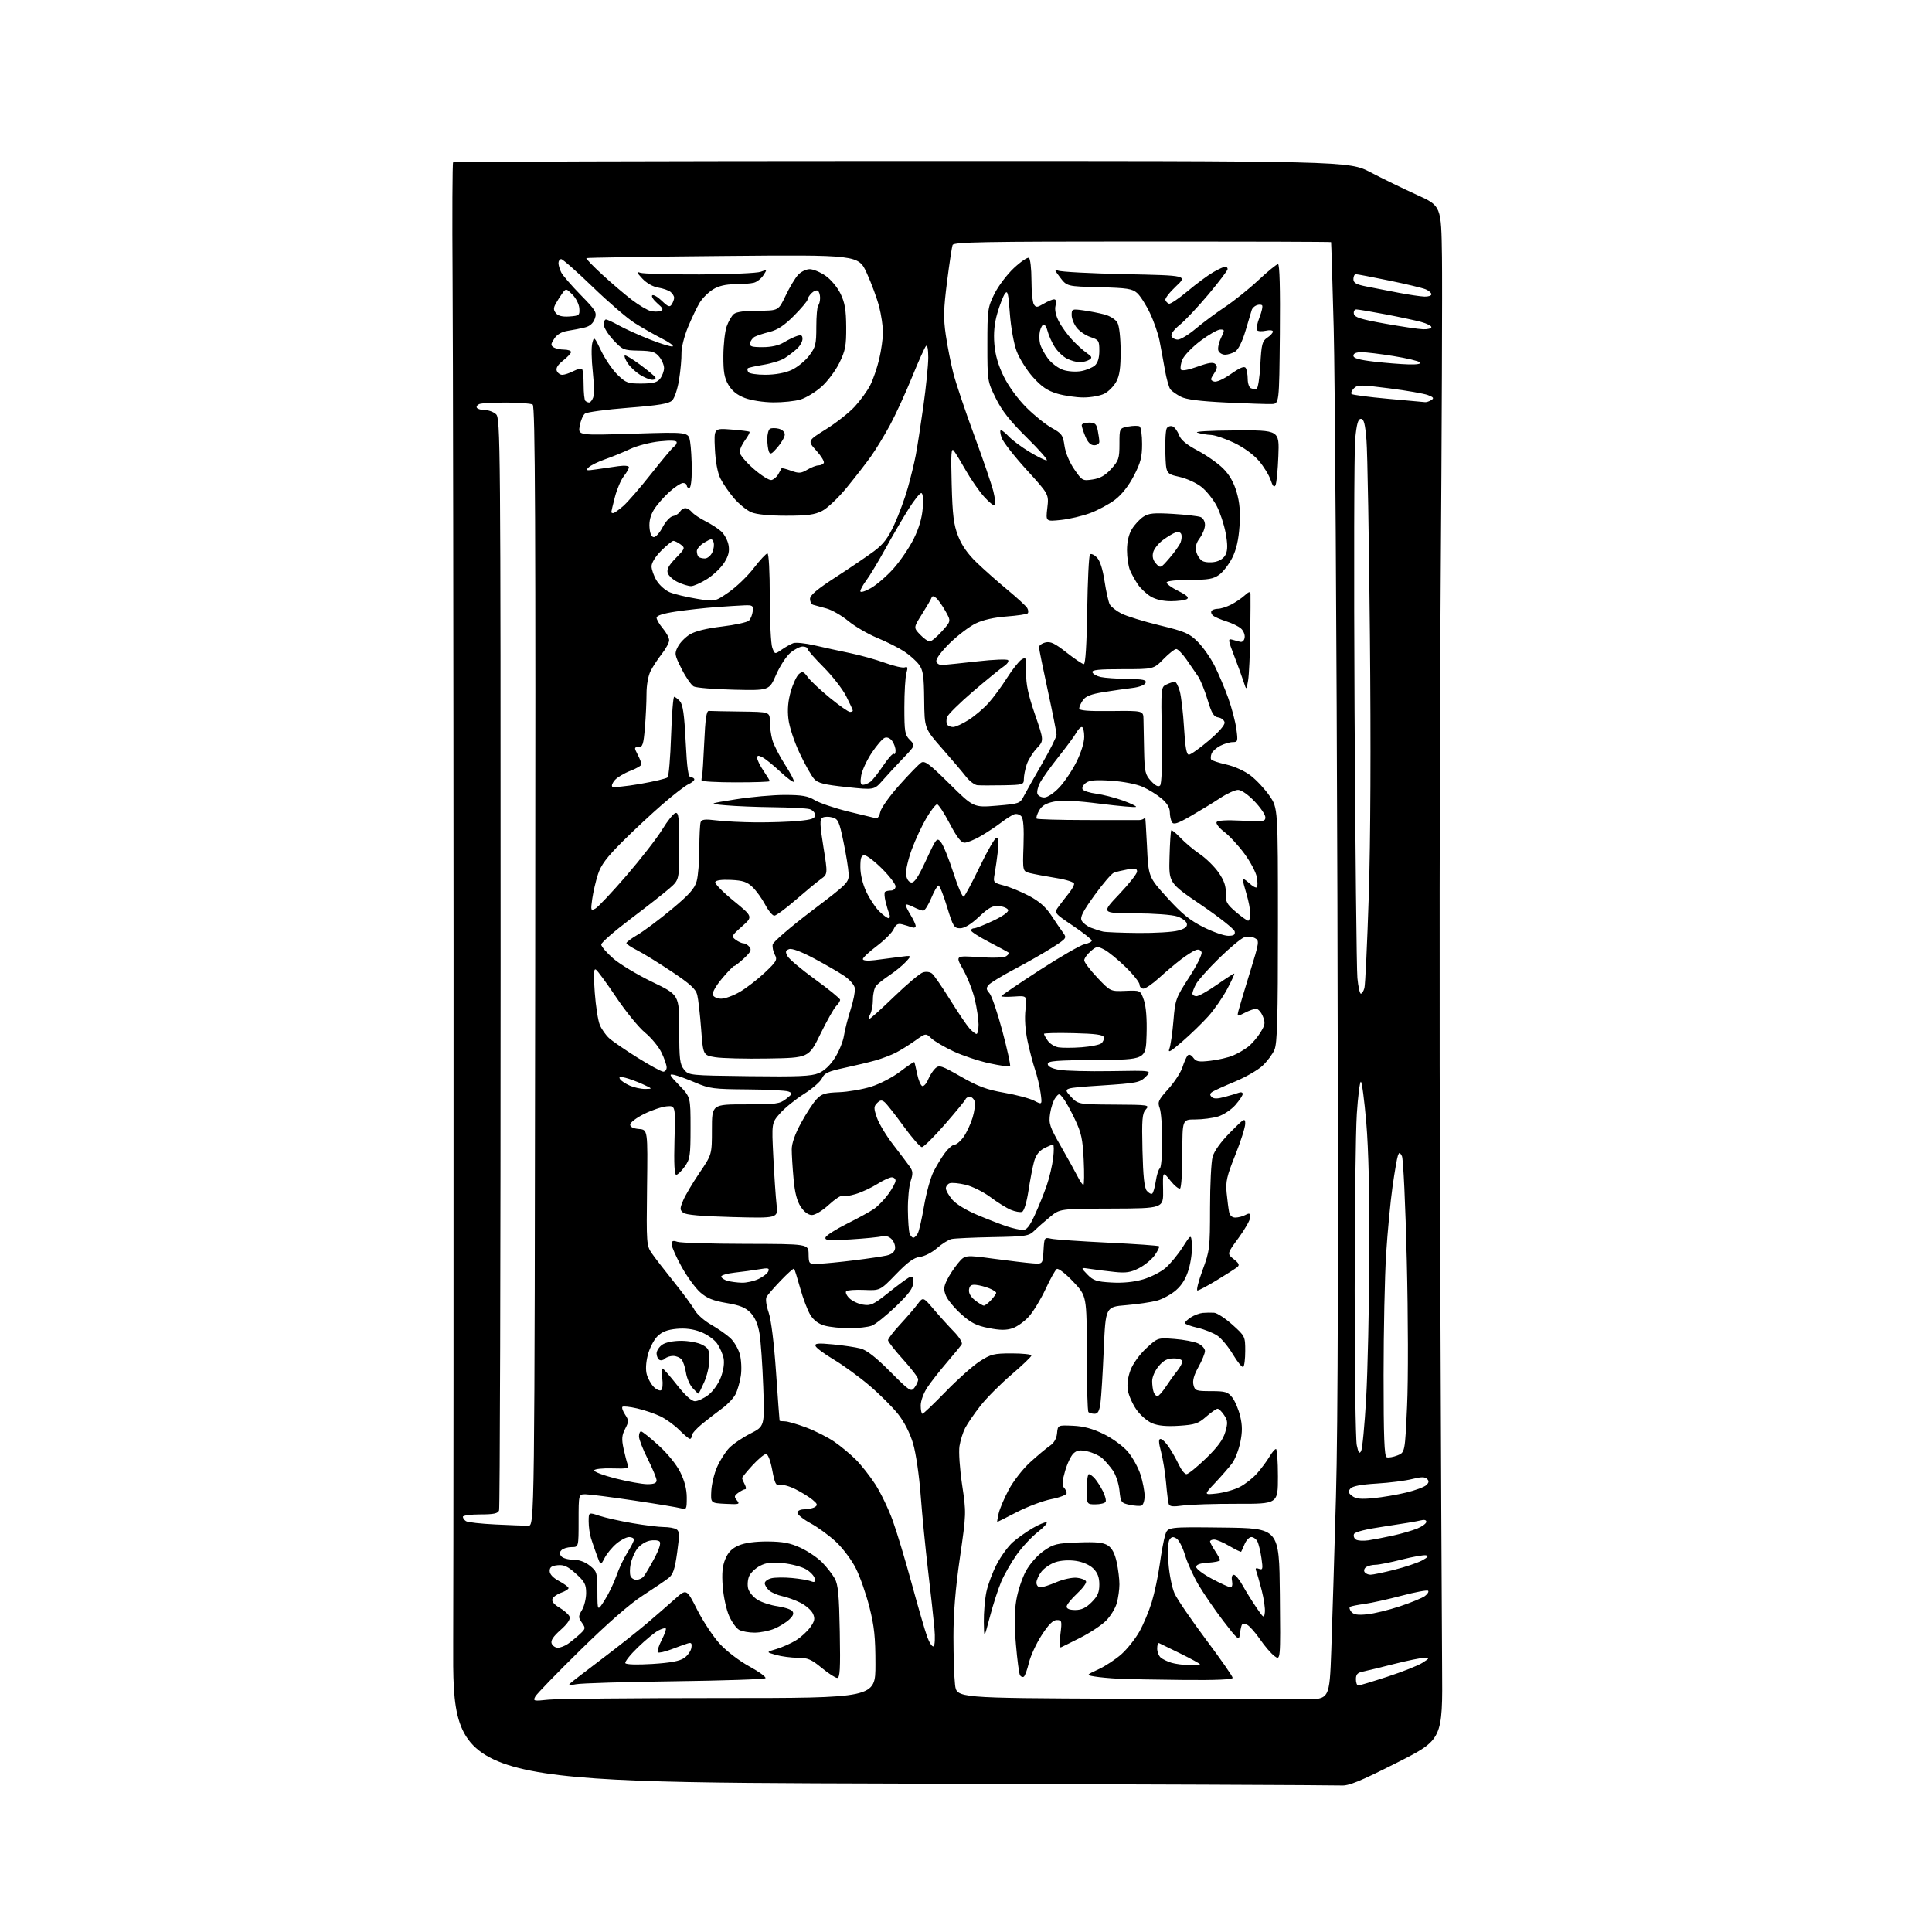 <?xml version="1.0" encoding="UTF-8" standalone="no"?>
<svg 
  version="1.1" 
  xmlns="http://www.w3.org/2000/svg" 
  xmlns:xlink="http://www.w3.org/1999/xlink" 
  xmlns:svg="http://www.w3.org/2000/svg"
  xmlns:rdf="http://www.w3.org/1999/02/22-rdf-syntax-ns#"
  xmlns:cc="http://creativecommons.org/ns#"
  xmlns:dc="http://purl.org/dc/elements/1.1/"
  viewBox="0 0 768 768"
  width="768"
  height="768"
>
<style>svg {background-color: white; }</style>"
<path stroke="none" fill="black" fill-rule="evenodd" d="M533.19,709.75C531.16,709.62 450.85,709.28 354.72,709.00C179.93,708.50 179.93,708.50 180.15,652.50C180.27,621.70 180.33,497.50 180.30,376.50C180.26,255.50 180.08,135.93 179.91,110.79C179.74,85.64 179.83,64.83 180.12,64.54C180.41,64.25 260.64,64.01 358.41,63.99C536.16,63.97 536.16,63.97 544.83,68.51C549.60,71.01 557.87,75.03 563.21,77.45C572.92,81.85 572.92,81.85 573.21,102.17C573.37,113.35 573.14,172.22 572.69,233.00C572.25,293.77 572.14,408.75 572.46,488.50C572.77,568.25 573.13,646.55 573.26,662.50C573.50,691.50 573.50,691.50 555.19,700.75C540.57,708.14 536.14,709.95 533.19,709.75zM218.03,675.65C221.47,675.29 252.13,675.00 286.15,675.00C348.00,675.00 348.00,675.00 348.00,661.63C348.00,650.81 347.54,646.45 345.60,638.80C344.28,633.60 341.85,626.67 340.20,623.41C338.56,620.14 335.02,615.43 332.35,612.93C329.68,610.43 325.14,607.11 322.25,605.54C319.36,603.97 317.00,602.08 317.00,601.34C317.00,600.55 318.12,599.99 319.75,599.98C321.26,599.98 323.15,599.56 323.95,599.05C325.14,598.30 324.96,597.79 322.95,596.14C321.60,595.04 318.56,593.16 316.19,591.97C313.82,590.77 311.05,590.02 310.03,590.28C308.46,590.69 308.00,589.81 306.98,584.38C306.26,580.56 305.27,578.00 304.51,578.00C303.82,578.00 301.40,580.01 299.13,582.48C296.86,584.94 295.00,587.22 295.00,587.54C295.00,587.87 295.47,589.00 296.04,590.07C296.60,591.13 296.69,592.00 296.23,592.00C295.76,592.00 294.53,592.63 293.48,593.39C291.83,594.59 291.76,595.01 292.96,596.45C294.22,597.97 293.84,598.08 288.42,597.80C282.50,597.50 282.50,597.50 282.75,592.64C282.89,589.96 283.93,585.68 285.06,583.14C286.18,580.59 288.32,577.22 289.80,575.66C291.29,574.09 295.08,571.50 298.23,569.90C303.97,566.99 303.97,566.99 303.40,551.24C303.09,542.58 302.42,533.05 301.91,530.05C301.30,526.41 300.13,523.70 298.38,521.87C296.36,519.77 294.16,518.87 288.80,517.97C283.49,517.07 281.01,516.07 278.37,513.75C276.47,512.08 273.14,507.52 270.97,503.61C268.80,499.70 267.02,495.68 267.01,494.68C267.00,493.24 267.46,493.02 269.25,493.63C270.49,494.06 282.72,494.43 296.43,494.45C321.37,494.50 321.37,494.50 321.43,498.50C321.50,502.50 321.50,502.50 325.50,502.37C327.70,502.30 334.00,501.69 339.50,501.00C345.00,500.32 350.85,499.45 352.50,499.07C354.48,498.62 355.60,497.68 355.80,496.32C355.97,495.18 355.34,493.48 354.40,492.55C353.35,491.49 351.91,491.07 350.60,491.44C349.45,491.77 343.83,492.33 338.11,492.68C329.44,493.21 327.80,493.08 328.16,491.91C328.39,491.13 332.19,488.70 336.60,486.50C341.00,484.30 345.89,481.62 347.45,480.54C349.01,479.46 351.58,476.81 353.15,474.64C354.72,472.47 356.00,470.09 356.00,469.35C356.00,468.61 355.32,468.00 354.48,468.00C353.64,468.00 351.06,469.20 348.73,470.67C346.40,472.14 342.54,473.94 340.13,474.66C337.73,475.38 335.35,475.72 334.84,475.40C334.33,475.09 331.92,476.67 329.48,478.91C326.99,481.21 324.05,483.00 322.77,482.99C321.33,482.99 319.71,481.81 318.33,479.74C316.81,477.46 315.95,474.14 315.45,468.55C315.05,464.18 314.73,458.92 314.73,456.88C314.73,454.48 316.04,450.75 318.46,446.33C320.51,442.57 323.26,438.36 324.58,436.96C326.61,434.80 327.98,434.38 333.50,434.17C337.08,434.04 342.82,433.05 346.26,431.98C349.71,430.91 354.90,428.21 357.85,425.95C360.80,423.71 363.32,422.01 363.45,422.19C363.58,422.36 364.09,424.49 364.59,426.92C365.09,429.35 366.00,431.50 366.61,431.71C367.23,431.91 368.28,430.74 368.95,429.11C369.63,427.48 370.93,425.47 371.85,424.63C373.36,423.27 374.34,423.60 382.01,427.99C388.80,431.88 392.24,433.16 399.18,434.37C403.95,435.20 409.31,436.62 411.08,437.54C414.30,439.21 414.30,439.21 413.66,434.50C413.30,431.91 412.31,427.73 411.45,425.20C410.59,422.67 409.24,417.51 408.44,413.73C407.54,409.42 407.24,404.80 407.65,401.32C408.30,395.79 408.30,395.79 403.15,396.14C400.32,396.34 398.01,396.27 398.02,396.00C398.03,395.73 404.86,391.09 413.19,385.69C421.52,380.30 429.61,375.63 431.17,375.32C432.72,375.01 434.00,374.37 434.00,373.91C434.00,373.44 430.61,370.77 426.47,367.98C418.94,362.90 418.94,362.90 420.94,360.20C422.04,358.71 423.85,356.38 424.95,355.00C426.05,353.62 426.97,351.98 426.98,351.34C426.99,350.67 423.94,349.68 419.75,349.01C415.76,348.36 411.15,347.50 409.50,347.09C406.50,346.35 406.50,346.35 406.86,336.15C407.09,329.31 406.82,325.49 406.03,324.54C405.38,323.76 404.10,323.38 403.18,323.69C402.25,324.01 399.93,325.48 398.00,326.96C396.07,328.44 392.44,330.86 389.91,332.33C387.39,333.80 384.46,334.99 383.41,334.99C382.05,334.97 380.34,332.77 377.50,327.34C375.30,323.15 373.05,319.72 372.50,319.73C371.95,319.74 370.06,322.16 368.30,325.12C366.54,328.08 363.91,333.70 362.47,337.60C361.02,341.51 359.99,346.01 360.17,347.60C360.37,349.33 361.17,350.61 362.19,350.80C363.44,351.04 364.95,348.80 368.13,341.95C372.29,332.99 372.44,332.82 374.08,334.85C375.01,336.00 377.22,341.45 378.99,346.96C380.76,352.48 382.61,356.74 383.11,356.43C383.60,356.13 386.48,350.73 389.51,344.44C392.53,338.15 395.52,333.00 396.14,333.00C396.92,333.00 397.09,334.64 396.68,338.25C396.35,341.14 395.78,345.16 395.42,347.18C394.76,350.84 394.78,350.86 399.13,352.02C401.53,352.66 406.05,354.53 409.16,356.18C413.11,358.28 415.73,360.58 417.87,363.84C419.55,366.40 421.66,369.49 422.55,370.70C424.14,372.86 424.04,373.00 418.34,376.65C415.13,378.71 408.38,382.57 403.35,385.22C398.32,387.87 393.65,390.72 392.97,391.54C391.96,392.75 392.03,393.38 393.32,394.81C394.21,395.78 396.53,402.59 398.48,409.93C400.44,417.28 401.80,423.53 401.51,423.82C401.22,424.11 397.53,423.60 393.31,422.68C389.09,421.77 382.68,419.63 379.07,417.95C375.46,416.26 371.49,413.93 370.25,412.77C368.01,410.66 368.01,410.66 363.75,413.69C361.41,415.36 357.98,417.50 356.12,418.45C354.26,419.41 350.66,420.77 348.12,421.50C345.58,422.22 339.99,423.56 335.69,424.48C329.23,425.87 327.69,426.58 326.77,428.60C326.16,429.94 322.91,432.78 319.53,434.90C316.16,437.03 311.90,440.49 310.07,442.58C306.73,446.38 306.73,446.38 307.41,459.94C307.78,467.40 308.36,475.92 308.70,478.89C309.31,484.28 309.31,484.28 291.20,483.80C278.71,483.47 272.63,482.94 271.58,482.06C270.22,480.94 270.22,480.42 271.57,477.18C272.40,475.19 275.31,470.27 278.04,466.25C283.00,458.94 283.00,458.94 283.00,448.97C283.00,439.00 283.00,439.00 296.37,439.00C308.60,439.00 309.97,438.81 312.51,436.81C315.08,434.79 315.14,434.57 313.39,433.88C312.35,433.48 304.98,433.10 297.00,433.05C283.77,432.96 281.98,432.73 276.50,430.38C273.20,428.97 269.38,427.57 268.00,427.28C265.77,426.81 265.98,427.25 270.00,431.42C274.50,436.08 274.50,436.08 274.50,448.29C274.50,459.46 274.30,460.78 272.18,463.75C270.91,465.54 269.39,467.00 268.81,467.00C268.09,467.00 267.87,462.49 268.12,453.25C268.50,439.50 268.50,439.50 265.05,439.78C263.15,439.94 259.10,441.30 256.05,442.81C253.00,444.32 250.50,446.22 250.50,447.03C250.50,447.99 251.72,448.60 254.00,448.79C257.50,449.09 257.50,449.09 257.21,472.09C256.94,494.49 256.99,495.17 259.16,498.29C260.38,500.06 264.34,505.17 267.94,509.65C271.55,514.13 275.24,519.15 276.14,520.80C277.05,522.44 279.97,525.04 282.64,526.56C285.31,528.08 288.74,530.47 290.27,531.87C291.79,533.26 293.51,536.19 294.10,538.38C294.69,540.57 294.87,544.41 294.49,546.92C294.11,549.42 293.16,552.73 292.37,554.26C291.58,555.79 289.25,558.27 287.19,559.77C285.13,561.27 281.55,564.04 279.23,565.92C276.90,567.80 275.00,569.93 275.00,570.67C275.00,571.40 274.66,571.99 274.25,571.97C273.84,571.95 271.94,570.37 270.03,568.45C268.12,566.53 264.75,564.09 262.53,563.02C260.31,561.95 256.14,560.53 253.25,559.87C250.37,559.20 247.75,558.92 247.42,559.24C247.10,559.56 247.58,560.96 248.49,562.34C250.01,564.66 250.01,565.08 248.50,568.00C247.18,570.56 247.06,572.04 247.87,575.83C248.42,578.40 249.17,581.27 249.53,582.21C250.11,583.72 249.42,583.89 243.34,583.71C239.54,583.59 236.36,583.94 236.19,584.48C236.02,585.03 239.85,586.48 244.69,587.71C249.54,588.94 255.19,589.96 257.25,589.98C259.95,589.99 261.00,589.57 261.00,588.48C261.00,587.64 259.43,583.82 257.50,580.00C255.57,576.18 254.00,572.14 254.00,571.02C254.00,569.91 254.37,569.00 254.83,569.00C255.29,569.00 258.40,571.48 261.74,574.51C265.32,577.75 268.89,582.15 270.41,585.20C272.14,588.67 273.00,592.03 273.00,595.31C273.00,599.94 272.87,600.19 270.75,599.58C269.51,599.22 261.07,597.82 252.00,596.47C242.93,595.12 234.26,594.01 232.75,594.00C230.00,594.00 230.00,594.00 230.00,604.50C230.00,615.00 230.00,615.00 227.20,615.00C225.66,615.00 223.87,615.53 223.22,616.18C222.36,617.04 222.34,617.71 223.15,618.68C223.75,619.40 225.88,620.00 227.87,620.00C230.19,620.01 232.58,620.87 234.47,622.39C237.31,624.66 237.44,625.12 237.47,632.68C237.50,640.60 237.50,640.60 240.39,636.05C241.98,633.55 244.07,629.20 245.04,626.39C246.00,623.59 247.96,619.43 249.40,617.16C250.83,614.90 252.00,612.58 252.00,612.02C252.00,611.46 251.13,611.00 250.08,611.00C249.02,611.00 246.75,612.18 245.04,613.62C243.33,615.06 241.22,617.61 240.35,619.30C238.76,622.36 238.76,622.36 237.33,618.43C236.53,616.27 235.46,613.15 234.94,611.51C234.42,609.86 234.00,606.85 234.00,604.82C234.00,601.12 234.00,601.12 238.25,602.54C240.59,603.32 246.50,604.64 251.38,605.48C256.27,606.32 261.89,607.01 263.88,607.02C265.87,607.02 268.14,607.43 268.92,607.93C270.11,608.68 270.15,610.15 269.18,617.16C268.26,623.80 267.57,625.86 265.76,627.29C264.52,628.27 259.90,631.40 255.50,634.25C250.32,637.59 241.56,645.26 230.66,655.96C221.39,665.06 213.35,673.36 212.79,674.40C211.82,676.21 212.08,676.28 218.03,675.65zM518.50,675.52C528.50,675.50 528.50,675.50 529.21,656.00C529.59,645.27 530.43,617.83 531.07,595.00C531.88,565.98 532.05,495.00 531.65,359.00C531.33,252.02 530.67,149.20 530.17,130.50C529.67,111.80 529.20,96.39 529.13,96.25C529.06,96.11 495.30,96.00 454.11,96.00C390.99,96.00 379.13,96.22 378.68,97.39C378.38,98.16 377.39,104.72 376.47,111.96C375.07,122.96 374.99,126.47 375.97,133.20C376.62,137.63 377.97,144.46 378.97,148.39C379.98,152.32 383.70,163.40 387.25,173.02C390.79,182.63 394.23,192.69 394.89,195.37C395.55,198.05 395.80,200.53 395.45,200.87C395.09,201.22 393.16,199.65 391.15,197.40C389.14,195.14 385.93,190.52 384.00,187.12C382.07,183.73 379.92,180.17 379.20,179.22C378.13,177.79 377.97,180.05 378.31,192.50C378.63,204.76 379.10,208.51 380.84,213.02C382.28,216.75 384.67,220.18 388.24,223.61C391.13,226.40 396.65,231.29 400.50,234.48C404.35,237.66 407.88,240.92 408.34,241.71C408.80,242.50 408.88,243.45 408.52,243.81C408.15,244.18 404.38,244.73 400.14,245.05C395.23,245.41 390.78,246.41 387.89,247.81C385.38,249.02 380.76,252.53 377.61,255.60C374.24,258.90 372.03,261.87 372.22,262.85C372.44,263.91 373.43,264.44 375.03,264.32C376.39,264.22 382.55,263.57 388.72,262.88C394.89,262.18 400.29,261.97 400.72,262.41C401.15,262.86 400.40,263.96 399.05,264.86C397.70,265.76 392.20,270.25 386.83,274.84C381.47,279.43 376.80,284.04 376.47,285.08C376.14,286.13 376.15,287.44 376.49,287.99C376.84,288.55 377.90,289.00 378.86,289.00C379.82,289.00 382.61,287.73 385.05,286.17C387.50,284.61 391.07,281.57 393.00,279.41C394.93,277.26 398.22,272.77 400.33,269.44C402.44,266.11 405.03,262.84 406.08,262.18C407.90,261.05 408.00,261.31 407.90,267.24C407.83,272.01 408.66,275.99 411.40,283.95C415.00,294.40 415.00,294.40 412.14,297.45C410.56,299.13 408.76,302.03 408.13,303.90C407.51,305.77 407.00,308.36 407.00,309.65C407.00,311.91 406.70,312.01 398.75,312.16C394.21,312.25 389.60,312.23 388.50,312.13C387.40,312.02 385.38,310.49 384.00,308.72C382.63,306.95 378.35,301.91 374.50,297.53C367.50,289.56 367.50,289.56 367.38,278.19C367.28,268.57 366.96,266.42 365.29,264.16C364.20,262.70 361.56,260.35 359.41,258.94C357.26,257.53 352.44,255.10 348.69,253.55C344.95,252.00 339.78,248.98 337.19,246.84C334.61,244.70 330.70,242.46 328.50,241.86C326.30,241.26 323.94,240.61 323.25,240.42C322.56,240.22 322.00,239.16 322.00,238.05C322.00,236.60 324.84,234.20 332.25,229.41C337.89,225.76 344.70,221.14 347.39,219.14C351.20,216.30 352.99,213.94 355.54,208.40C357.34,204.50 359.74,197.98 360.88,193.90C362.03,189.83 363.44,184.03 364.02,181.00C364.61,177.97 365.96,169.23 367.04,161.56C368.12,153.89 369.00,145.14 369.00,142.11C369.00,138.79 368.64,136.98 368.09,137.55C367.60,138.07 365.08,143.68 362.51,150.00C359.94,156.32 356.01,164.88 353.78,169.00C351.55,173.12 348.13,178.75 346.16,181.50C344.20,184.25 339.89,189.80 336.59,193.83C333.29,197.87 328.90,202.03 326.84,203.08C323.84,204.61 320.95,205.00 312.51,205.00C305.82,205.00 300.73,204.50 298.66,203.63C296.85,202.88 293.75,200.35 291.75,198.02C289.76,195.70 287.33,192.15 286.34,190.14C285.23,187.86 284.42,183.45 284.18,178.36C283.80,170.21 283.80,170.21 290.65,170.74C294.42,171.03 297.69,171.44 297.93,171.64C298.16,171.85 297.38,173.35 296.18,174.97C294.98,176.59 294.01,178.72 294.01,179.71C294.02,180.69 296.50,183.67 299.52,186.32C302.55,188.97 305.75,191.00 306.65,190.82C307.55,190.64 308.78,189.60 309.39,188.50C310.00,187.40 310.58,186.35 310.68,186.16C310.77,185.97 312.47,186.40 314.44,187.11C317.56,188.24 318.41,188.19 320.92,186.71C322.51,185.77 324.50,185.00 325.35,185.00C326.19,185.00 327.15,184.57 327.47,184.04C327.80,183.51 326.47,181.31 324.52,179.15C320.97,175.23 320.97,175.23 328.34,170.63C332.39,168.11 337.54,164.05 339.78,161.62C342.02,159.19 344.79,155.37 345.93,153.13C347.07,150.89 348.67,146.24 349.49,142.78C350.30,139.33 350.98,134.54 350.99,132.14C350.99,129.75 350.31,125.13 349.47,121.88C348.63,118.64 346.43,112.67 344.59,108.63C341.24,101.27 341.24,101.27 287.37,101.76C257.74,102.03 233.32,102.41 233.09,102.61C232.87,102.82 235.75,105.80 239.49,109.24C243.23,112.68 248.53,117.19 251.26,119.26C253.99,121.33 257.30,123.29 258.61,123.62C259.92,123.95 261.70,123.95 262.56,123.61C263.84,123.13 263.60,122.56 261.31,120.59C259.77,119.26 258.84,117.83 259.26,117.41C259.68,116.99 261.39,117.96 263.06,119.56C265.59,121.99 266.25,122.22 267.03,120.98C267.55,120.17 267.98,118.99 267.98,118.37C267.99,117.75 267.37,116.72 266.59,116.07C265.81,115.43 263.60,114.65 261.66,114.33C259.55,113.99 257.02,112.55 255.32,110.73C253.03,108.26 252.87,107.83 254.50,108.42C255.60,108.83 266.24,109.13 278.15,109.09C290.06,109.05 300.98,108.58 302.41,108.03C304.98,107.06 304.99,107.08 303.46,109.42C302.61,110.72 300.92,112.06 299.70,112.38C298.49,112.71 295.08,112.98 292.12,112.99C288.46,113.00 285.68,113.66 283.42,115.05C281.59,116.18 279.22,118.54 278.14,120.30C277.07,122.06 274.98,126.42 273.50,130.00C272.01,133.58 270.85,138.24 270.90,140.38C270.95,142.52 270.53,147.24 269.95,150.88C269.37,154.58 268.15,158.24 267.20,159.18C265.88,160.48 261.96,161.14 249.71,162.10C241.02,162.78 233.29,163.83 232.52,164.42C231.75,165.01 230.82,167.21 230.44,169.30C229.76,173.09 229.76,173.09 251.72,172.40C273.69,171.70 273.69,171.70 274.33,175.60C274.69,177.75 274.98,182.76 274.99,186.75C275.00,190.92 274.58,194.00 274.00,194.00C273.45,194.00 273.00,193.55 273.00,193.00C273.00,192.45 272.33,192.00 271.50,192.00C270.68,192.00 268.21,193.62 266.02,195.60C263.84,197.57 261.11,200.71 259.96,202.57C258.57,204.82 257.98,207.20 258.19,209.72C258.39,212.19 259.00,213.50 259.93,213.50C260.72,213.50 262.30,211.71 263.43,209.51C264.58,207.31 266.40,205.36 267.50,205.15C268.60,204.95 269.86,204.15 270.30,203.39C270.74,202.62 271.70,202.00 272.43,202.00C273.16,202.00 274.34,202.71 275.06,203.57C275.78,204.44 278.20,206.06 280.43,207.19C282.67,208.31 285.51,210.15 286.73,211.27C287.96,212.40 289.25,214.81 289.59,216.62C290.05,219.08 289.63,220.86 287.95,223.58C286.70,225.60 283.64,228.54 281.15,230.12C278.65,231.70 275.75,233.00 274.71,233.00C273.66,233.00 271.29,232.28 269.44,231.40C267.59,230.53 265.79,228.90 265.44,227.80C264.97,226.32 265.81,224.75 268.65,221.83C272.36,218.01 272.43,217.82 270.56,216.43C269.49,215.64 268.20,215.00 267.69,215.00C267.18,215.00 265.02,216.75 262.88,218.88C260.55,221.21 259.00,223.71 259.00,225.13C259.01,226.43 259.92,228.99 261.03,230.81C262.14,232.63 264.50,234.72 266.27,235.45C268.05,236.18 272.80,237.32 276.84,237.99C284.18,239.21 284.18,239.21 289.66,235.43C292.68,233.35 297.17,229.03 299.63,225.83C302.10,222.62 304.54,220.00 305.06,220.00C305.61,220.00 306.00,227.20 306.00,237.43C306.00,247.02 306.45,256.05 307.00,257.50C308.00,260.13 308.00,260.13 310.75,258.23C312.26,257.18 314.33,256.03 315.34,255.66C316.35,255.30 320.16,255.69 323.81,256.54C327.46,257.38 333.79,258.77 337.88,259.61C341.96,260.45 348.22,262.20 351.78,263.49C355.34,264.78 358.89,265.60 359.67,265.29C360.81,264.86 360.94,265.33 360.30,267.62C359.86,269.21 359.50,275.33 359.50,281.22C359.50,290.92 359.71,292.16 361.69,294.13C363.88,296.32 363.88,296.32 359.01,301.41C356.33,304.21 352.64,308.20 350.82,310.27C347.50,314.04 347.50,314.04 336.50,312.87C327.51,311.91 325.15,311.32 323.60,309.60C322.55,308.44 319.98,303.86 317.88,299.41C315.70,294.80 313.78,288.96 313.41,285.83C312.96,282.03 313.26,278.61 314.37,274.79C315.26,271.75 316.71,268.66 317.60,267.92C318.99,266.76 319.48,266.93 321.11,269.18C322.15,270.61 326.09,274.30 329.86,277.39C333.64,280.47 337.24,283.00 337.86,283.00C338.49,283.00 339.00,282.76 339.00,282.47C339.00,282.17 337.82,279.60 336.37,276.74C334.92,273.89 330.87,268.69 327.37,265.19C323.87,261.68 321.00,258.41 321.00,257.91C321.00,257.41 320.13,257.00 319.08,257.00C318.02,257.00 315.82,258.12 314.19,259.50C312.56,260.87 310.00,264.81 308.50,268.25C305.78,274.50 305.78,274.50 291.67,274.17C283.92,273.99 276.77,273.41 275.78,272.88C274.80,272.36 272.63,269.24 270.98,265.95C268.14,260.33 268.05,259.81 269.46,257.09C270.28,255.49 272.42,253.29 274.23,252.19C276.33,250.90 280.91,249.77 287.00,249.05C292.23,248.42 297.05,247.36 297.72,246.70C298.39,246.04 299.06,244.37 299.22,243.00C299.47,240.74 299.17,240.51 296.00,240.62C294.07,240.69 288.90,241.02 284.50,241.34C280.10,241.67 273.01,242.46 268.75,243.09C263.64,243.85 261.00,244.69 261.00,245.54C261.00,246.26 262.12,248.18 263.50,249.82C264.88,251.45 266.00,253.56 266.00,254.50C266.00,255.44 264.71,257.85 263.14,259.86C261.56,261.86 259.54,264.94 258.64,266.70C257.67,268.60 257.00,272.31 257.00,275.80C257.00,279.04 256.71,285.14 256.35,289.35C255.80,295.94 255.45,297.00 253.83,297.00C252.07,297.00 252.05,297.19 253.47,299.95C254.31,301.57 255.00,303.31 255.00,303.81C255.00,304.32 253.03,305.48 250.62,306.40C248.21,307.32 245.44,308.96 244.46,310.04C243.48,311.13 242.99,312.33 243.38,312.71C243.76,313.09 248.67,312.62 254.29,311.65C259.90,310.68 264.89,309.50 265.37,309.02C265.85,308.55 266.48,301.15 266.76,292.58C267.05,284.01 267.60,277.00 267.99,277.00C268.37,277.00 269.40,277.79 270.27,278.75C271.46,280.08 272.02,283.95 272.56,294.75C273.12,305.74 273.59,309.00 274.64,309.00C275.39,309.00 276.00,309.38 276.00,309.84C276.00,310.30 274.95,311.16 273.66,311.75C272.37,312.33 267.76,315.89 263.41,319.66C259.06,323.42 251.84,330.15 247.37,334.62C241.11,340.88 238.89,343.85 237.68,347.62C236.81,350.30 235.80,354.68 235.42,357.35C234.78,361.94 234.85,362.15 236.68,361.17C237.74,360.60 243.31,354.68 249.06,348.02C254.80,341.36 261.20,333.12 263.28,329.70C265.36,326.29 267.72,323.35 268.53,323.18C269.77,322.90 270.00,325.00 270.00,336.31C270.00,349.77 270.00,349.77 266.15,353.13C264.04,354.99 257.06,360.46 250.65,365.30C244.24,370.14 239.00,374.72 239.00,375.47C239.00,376.23 241.14,378.71 243.75,380.99C246.36,383.27 253.34,387.47 259.25,390.32C269.99,395.50 269.99,395.50 270.00,409.14C270.00,421.07 270.24,423.07 271.91,425.14C273.81,427.49 273.97,427.50 297.82,427.80C317.35,428.04 322.49,427.82 325.40,426.61C327.69,425.65 330.03,423.45 331.91,420.48C333.53,417.93 335.14,413.97 335.49,411.67C335.85,409.38 337.04,404.70 338.14,401.28C339.24,397.85 340.00,394.05 339.82,392.82C339.64,391.56 337.79,389.42 335.59,387.93C333.44,386.48 328.01,383.34 323.53,380.96C318.35,378.21 314.76,376.88 313.65,377.30C312.23,377.85 312.12,378.35 313.04,380.07C313.65,381.22 318.60,385.39 324.04,389.33C329.47,393.27 333.93,396.91 333.96,397.42C333.98,397.92 333.28,399.04 332.39,399.92C331.51,400.79 328.70,405.77 326.14,411.00C321.50,420.50 321.50,420.50 305.26,420.77C296.33,420.93 286.88,420.69 284.26,420.25C279.50,419.46 279.50,419.46 278.71,408.98C278.27,403.22 277.58,397.15 277.17,395.50C276.59,393.15 274.38,391.14 266.96,386.19C261.76,382.72 255.59,378.91 253.25,377.74C250.91,376.56 249.00,375.28 249.00,374.90C249.00,374.51 251.04,372.99 253.54,371.53C256.04,370.06 262.09,365.53 266.99,361.45C274.00,355.62 276.12,353.24 276.94,350.27C277.52,348.20 277.99,342.37 277.99,337.33C278.00,332.29 278.24,327.54 278.53,326.78C278.94,325.71 280.34,325.56 284.78,326.12C287.93,326.51 295.00,326.87 300.50,326.91C306.00,326.95 313.54,326.70 317.25,326.35C322.75,325.83 324.00,325.39 324.00,323.97C324.00,323.01 322.99,321.96 321.75,321.63C320.51,321.30 314.10,320.97 307.50,320.89C300.90,320.81 292.35,320.47 288.50,320.12C281.50,319.49 281.50,319.49 292.50,317.74C298.55,316.78 307.32,315.99 312.00,316.00C318.82,316.01 321.17,316.42 323.89,318.08C325.76,319.21 331.78,321.26 337.27,322.62C342.76,323.97 347.74,325.18 348.32,325.29C348.91,325.41 349.64,324.25 349.94,322.72C350.25,321.19 353.65,316.42 357.50,312.11C361.35,307.80 365.25,303.79 366.17,303.18C367.57,302.26 369.40,303.62 377.43,311.56C387.01,321.03 387.01,321.03 396.22,320.27C405.12,319.53 405.48,319.40 406.96,316.51C407.81,314.87 411.09,309.04 414.25,303.56C417.41,298.09 420.00,292.91 419.99,292.05C419.99,291.20 418.42,283.30 416.51,274.50C414.60,265.70 413.03,257.95 413.02,257.27C413.01,256.59 414.14,255.75 415.54,255.40C417.57,254.89 419.26,255.69 423.95,259.38C427.19,261.92 430.29,264.00 430.84,264.00C431.49,264.00 431.98,256.17 432.18,242.58C432.36,230.80 432.85,220.81 433.28,220.39C433.71,219.96 434.92,220.49 435.99,221.56C437.25,222.82 438.32,226.11 439.07,231.00C439.70,235.12 440.63,239.29 441.14,240.25C441.65,241.21 443.75,242.85 445.80,243.90C447.86,244.95 454.67,247.05 460.94,248.57C471.10,251.04 472.76,251.76 476.14,255.14C478.23,257.23 481.25,261.54 482.85,264.72C484.44,267.90 486.88,273.65 488.25,277.50C489.63,281.35 491.08,286.86 491.47,289.75C492.14,294.67 492.05,295.00 490.04,295.00C488.87,295.00 486.63,295.66 485.07,296.46C483.52,297.27 481.96,298.66 481.62,299.55C481.27,300.45 481.20,301.51 481.45,301.92C481.70,302.33 484.41,303.22 487.48,303.91C490.71,304.63 494.78,306.48 497.19,308.33C499.46,310.07 502.83,313.69 504.66,316.36C508.00,321.22 508.00,321.22 508.00,367.64C508.00,404.90 507.73,414.70 506.62,417.28C505.86,419.05 503.72,421.92 501.87,423.65C500.02,425.38 495.12,428.20 491.00,429.91C486.88,431.62 482.83,433.45 482.01,433.97C480.91,434.67 480.81,435.21 481.63,436.03C482.45,436.85 483.86,436.85 486.94,436.02C489.24,435.40 491.77,434.64 492.56,434.34C493.35,434.03 494.00,434.27 494.00,434.86C494.00,435.45 492.67,437.44 491.05,439.29C489.42,441.14 486.33,443.18 484.18,443.83C482.03,444.47 477.96,445.00 475.13,445.00C470.00,445.00 470.00,445.00 470.00,458.44C470.00,465.83 469.59,472.13 469.10,472.44C468.60,472.75 466.84,471.32 465.20,469.26C462.20,465.53 462.20,465.53 462.35,472.94C462.50,480.35 462.50,480.35 441.92,480.43C421.33,480.50 421.33,480.50 417.42,483.72C415.26,485.49 412.45,487.96 411.17,489.22C409.00,491.35 407.88,491.52 394.67,491.77C386.88,491.92 379.50,492.26 378.27,492.53C377.04,492.81 374.44,494.43 372.48,496.15C370.52,497.87 367.49,499.43 365.71,499.63C363.31,499.90 360.90,501.65 356.18,506.52C349.86,513.04 349.86,513.04 343.51,512.77C340.02,512.62 336.82,512.85 336.39,513.28C335.96,513.71 336.51,514.96 337.62,516.06C338.72,517.16 341.17,518.32 343.07,518.62C346.11,519.12 347.28,518.57 353.01,513.99C356.58,511.14 360.29,508.38 361.25,507.87C362.73,507.08 363.00,507.38 363.00,509.80C363.00,512.04 361.49,514.13 356.12,519.32C352.33,522.97 348.03,526.42 346.55,526.98C345.08,527.54 341.09,528.00 337.68,527.99C334.28,527.99 329.84,527.53 327.81,526.96C325.38,526.29 323.45,524.85 322.14,522.72C321.04,520.95 319.22,516.17 318.10,512.11C316.97,508.04 315.87,504.54 315.66,504.32C315.44,504.11 313.07,506.21 310.40,509.00C307.72,511.79 305.17,514.73 304.72,515.53C304.25,516.37 304.60,518.97 305.55,521.74C306.55,524.67 307.68,533.79 308.49,545.50C309.21,555.95 309.84,564.61 309.90,564.75C309.95,564.89 310.89,565.00 311.98,565.00C313.06,565.00 316.89,566.11 320.49,567.46C324.08,568.81 329.11,571.36 331.66,573.11C334.22,574.87 338.07,578.07 340.22,580.22C342.36,582.36 345.86,586.80 347.97,590.08C350.09,593.36 353.19,599.82 354.87,604.44C356.54,609.07 359.96,620.42 362.47,629.67C364.99,638.93 367.75,648.42 368.61,650.76C369.47,653.10 370.59,654.75 371.11,654.43C371.64,654.11 371.78,650.96 371.44,647.18C371.11,643.51 369.98,633.30 368.94,624.50C367.90,615.70 366.57,602.20 365.99,594.50C365.40,586.56 364.09,577.62 362.97,573.84C361.73,569.67 359.50,565.28 357.00,562.12C354.80,559.34 349.68,554.23 345.62,550.78C341.56,547.33 335.18,542.68 331.43,540.45C327.69,538.22 324.43,535.79 324.19,535.06C323.83,533.98 325.17,533.85 331.12,534.42C335.18,534.80 340.10,535.53 342.07,536.05C344.53,536.69 348.17,539.53 353.86,545.24C361.70,553.11 362.16,553.41 363.55,551.56C364.35,550.49 365.00,549.04 365.00,548.33C365.00,547.62 362.30,544.06 359.00,540.42C355.70,536.78 353.00,533.32 353.00,532.75C353.00,532.17 355.14,529.38 357.75,526.56C360.36,523.74 363.50,520.10 364.72,518.47C366.94,515.50 366.94,515.50 371.20,520.50C373.54,523.25 377.15,527.24 379.22,529.36C381.29,531.48 382.68,533.73 382.31,534.36C381.94,534.99 379.32,538.20 376.48,541.50C373.64,544.80 370.12,549.29 368.66,551.48C367.14,553.76 366.00,556.86 366.00,558.73C366.00,560.53 366.31,562.00 366.69,562.00C367.07,562.00 371.23,558.03 375.94,553.18C380.65,548.33 386.71,542.93 389.42,541.18C393.88,538.30 395.07,538.00 402.17,538.00C406.48,538.00 410.00,538.38 410.00,538.83C410.00,539.29 406.42,542.72 402.05,546.45C397.68,550.19 392.12,555.77 389.70,558.87C387.27,561.97 384.56,565.92 383.67,567.65C382.78,569.37 381.77,572.61 381.41,574.83C381.05,577.10 381.51,583.85 382.45,590.19C384.13,601.44 384.12,601.59 381.57,619.28C379.79,631.58 379.00,641.29 379.01,650.78C379.01,658.33 379.30,666.86 379.65,669.74C380.28,674.99 380.28,674.99 444.39,675.27C479.65,675.42 513.00,675.54 518.50,675.52zM229.00,669.51C226.79,669.96 225.87,669.88 226.50,669.29C227.05,668.77 232.68,664.43 239.00,659.65C245.32,654.87 253.43,648.48 257.00,645.44C260.57,642.40 265.61,638.03 268.20,635.71C272.90,631.50 272.90,631.50 277.14,639.88C279.47,644.49 283.50,650.57 286.08,653.40C288.78,656.35 293.83,660.22 297.91,662.45C301.83,664.60 304.69,666.70 304.27,667.12C303.85,667.53 287.52,668.08 268.00,668.33C248.47,668.57 230.93,669.11 229.00,669.51zM539.94,670.00C540.46,670.00 545.72,668.42 551.63,666.48C557.54,664.55 563.75,662.08 565.43,661.00C568.31,659.16 568.36,659.03 566.18,659.02C564.91,659.01 559.51,660.11 554.18,661.46C548.86,662.82 543.26,664.18 541.75,664.48C539.64,664.91 539.00,665.61 539.00,667.52C539.00,668.88 539.42,670.00 539.94,670.00zM470.25,667.81C459.39,667.71 447.80,667.48 444.50,667.31C441.20,667.14 436.97,666.75 435.11,666.43C431.72,665.86 431.72,665.86 436.75,663.53C439.52,662.24 443.62,659.53 445.88,657.49C448.13,655.46 451.29,651.48 452.89,648.65C454.50,645.82 456.72,640.52 457.83,636.89C458.94,633.25 460.37,626.50 461.01,621.89C461.64,617.27 462.61,612.03 463.17,610.23C464.17,606.96 464.17,606.96 486.33,607.23C508.50,607.50 508.50,607.50 508.77,633.81C509.03,660.12 509.03,660.12 506.61,658.31C505.28,657.31 502.71,654.33 500.89,651.67C499.07,649.02 496.77,646.41 495.78,645.88C494.49,645.19 493.84,645.29 493.53,646.21C493.29,646.92 492.96,648.62 492.80,650.00C492.54,652.21 491.76,651.54 486.26,644.33C482.83,639.83 478.38,633.33 476.36,629.89C474.34,626.44 471.95,621.16 471.06,618.15C470.16,615.14 468.65,612.19 467.69,611.59C466.35,610.76 465.70,610.85 464.92,612.00C464.29,612.91 464.12,616.63 464.48,621.45C464.81,625.82 465.90,631.22 466.91,633.45C467.92,635.68 473.53,643.89 479.37,651.71C485.22,659.52 490.00,666.38 490.00,666.96C490.00,667.65 483.42,667.94 470.25,667.81zM332.81,667.00C332.07,667.00 329.29,665.20 326.62,663.00C322.52,659.61 321.08,659.00 317.14,658.99C314.59,658.99 310.70,658.48 308.50,657.87C304.50,656.74 304.50,656.74 308.68,655.50C310.97,654.81 314.45,653.27 316.41,652.06C318.36,650.85 320.93,648.51 322.11,646.85C323.86,644.39 324.05,643.41 323.16,641.46C322.57,640.15 320.37,638.22 318.29,637.16C316.21,636.11 312.93,634.91 311.00,634.51C309.07,634.11 306.71,633.08 305.75,632.23C304.79,631.38 304.00,630.09 304.00,629.36C304.00,628.63 305.17,627.75 306.59,627.39C308.01,627.03 311.73,626.98 314.84,627.28C317.95,627.57 321.33,628.15 322.35,628.55C323.80,629.13 324.13,628.89 323.85,627.45C323.65,626.44 322.10,624.80 320.41,623.81C318.71,622.81 314.63,621.72 311.35,621.38C306.79,620.90 304.61,621.15 302.14,622.43C300.37,623.34 298.43,625.17 297.83,626.47C297.23,627.78 297.04,630.02 297.40,631.46C297.76,632.89 299.46,634.91 301.17,635.96C302.88,637.00 306.45,638.15 309.09,638.51C311.74,638.88 314.37,639.74 314.94,640.42C315.69,641.33 315.35,642.26 313.72,643.79C312.49,644.95 309.81,646.60 307.77,647.45C305.73,648.30 302.22,649.00 299.97,649.00C297.71,649.00 294.96,648.51 293.84,647.91C292.72,647.32 290.92,644.81 289.82,642.33C288.73,639.86 287.59,634.61 287.29,630.67C286.90,625.39 287.17,622.50 288.34,619.71C289.49,616.97 290.97,615.48 293.71,614.32C296.16,613.28 300.24,612.73 305.22,612.76C311.19,612.81 314.13,613.37 318.22,615.26C321.12,616.59 325.00,619.22 326.84,621.09C328.67,622.97 330.92,625.85 331.84,627.50C333.18,629.92 333.56,634.04 333.83,648.75C334.10,663.55 333.90,667.00 332.81,667.00zM406.97,666.52C406.51,666.80 405.84,666.55 405.47,665.95C405.10,665.36 404.37,659.86 403.85,653.73C403.18,646.00 403.23,640.58 404.00,636.04C404.60,632.44 406.32,627.27 407.80,624.54C409.37,621.66 412.32,618.30 414.83,616.54C418.79,613.77 419.99,613.47 428.61,613.15C435.93,612.88 438.59,613.16 440.44,614.37C442.07,615.44 443.16,617.53 443.91,621.01C444.51,623.81 445.00,627.76 444.99,629.80C444.99,631.83 444.52,635.20 443.94,637.27C443.37,639.34 441.43,642.49 439.65,644.27C437.86,646.05 433.29,649.08 429.49,651.00C425.70,652.92 422.19,654.66 421.71,654.86C421.21,655.07 421.14,652.76 421.53,649.61C422.19,644.33 422.11,644.00 420.09,644.00C418.58,644.00 416.83,645.75 414.08,650.00C411.94,653.30 409.66,658.25 409.00,661.00C408.34,663.76 407.43,666.24 406.97,666.52zM259.33,661.45C266.62,660.99 270.21,660.31 272.00,659.06C273.38,658.09 274.65,656.27 274.84,655.01C275.11,653.18 274.81,652.84 273.34,653.30C272.33,653.61 269.39,654.67 266.81,655.66C264.22,656.64 261.83,657.16 261.49,656.82C261.14,656.48 261.82,654.31 263.00,652.00C264.18,649.69 264.92,647.59 264.66,647.32C264.39,647.06 263.04,647.44 261.65,648.17C260.25,648.90 256.62,651.91 253.56,654.85C250.51,657.79 248.27,660.62 248.59,661.14C248.93,661.70 253.33,661.82 259.33,661.45zM472.75,661.91C475.09,661.96 477.00,661.81 477.00,661.57C477.00,661.33 473.51,659.42 469.25,657.32C464.99,655.22 461.16,653.35 460.75,653.17C460.34,652.98 460.00,653.94 460.00,655.29C460.00,656.65 460.65,658.29 461.44,658.95C462.23,659.60 464.14,660.52 465.69,660.98C467.23,661.45 470.41,661.87 472.75,661.91zM221.75,655.00C222.74,655.00 224.57,654.29 225.82,653.42C227.06,652.54 229.17,650.82 230.50,649.59C232.79,647.47 232.84,647.21 231.32,645.05C229.84,642.94 229.85,642.53 231.36,639.97C232.26,638.44 233.00,635.40 233.00,633.21C233.00,629.83 232.39,628.68 228.93,625.56C225.73,622.67 224.19,621.95 221.68,622.19C219.27,622.43 218.50,622.98 218.50,624.50C218.50,625.78 219.84,627.21 222.25,628.50C224.31,629.60 226.00,630.86 226.00,631.30C226.00,631.74 224.69,632.56 223.08,633.12C221.47,633.68 219.91,634.80 219.60,635.61C219.23,636.57 220.23,637.79 222.43,639.09C224.29,640.19 226.09,641.79 226.42,642.65C226.81,643.68 225.59,645.48 222.83,647.93C219.90,650.53 218.84,652.14 219.29,653.32C219.65,654.24 220.75,655.00 221.75,655.00zM393.49,642.70C391.18,651.50 391.18,651.50 391.09,644.80C391.04,641.11 391.50,635.71 392.11,632.80C392.72,629.88 394.59,624.90 396.27,621.71C397.94,618.53 400.80,614.62 402.62,613.03C404.43,611.44 407.96,608.94 410.45,607.48C412.94,606.02 415.43,604.98 415.99,605.16C416.55,605.35 415.00,607.08 412.53,609.00C410.07,610.93 406.30,614.98 404.16,618.00C402.01,621.02 399.25,625.84 398.02,628.70C396.80,631.56 394.76,637.86 393.49,642.70zM502.81,640.86C502.97,639.41 502.40,635.48 501.54,632.14C500.67,628.80 499.70,625.37 499.37,624.52C498.93,623.38 499.22,623.15 500.47,623.63C501.97,624.20 502.08,623.73 501.45,619.39C501.06,616.70 500.34,613.71 499.84,612.75C499.34,611.79 498.26,611.00 497.44,611.00C496.63,611.00 495.43,612.24 494.78,613.75C494.13,615.26 493.50,616.65 493.38,616.84C493.26,617.02 491.17,616.01 488.74,614.59C486.31,613.16 483.58,612.00 482.66,612.00C481.75,612.00 481.00,612.34 481.01,612.75C481.01,613.16 481.91,614.85 483.00,616.50C484.09,618.15 484.99,619.81 484.99,620.20C485.00,620.58 482.86,621.03 480.25,621.20C477.00,621.40 475.50,621.94 475.50,622.89C475.50,623.66 478.35,625.79 481.83,627.64C485.32,629.49 488.63,631.00 489.20,631.00C489.77,631.00 490.02,629.88 489.76,628.50C489.46,626.98 489.74,626.00 490.45,626.00C491.10,626.00 492.69,627.91 493.98,630.25C495.28,632.59 497.72,636.52 499.42,639.00C502.39,643.35 502.51,643.41 502.81,640.86zM543.47,641.71C546.24,641.43 552.10,640.00 556.50,638.53C560.90,637.07 565.37,635.23 566.43,634.45C567.49,633.66 568.06,632.72 567.70,632.36C567.33,632.00 562.64,632.87 557.27,634.29C551.90,635.71 545.25,637.19 542.50,637.57C539.75,637.94 537.14,638.46 536.70,638.72C536.26,638.97 536.47,639.87 537.17,640.71C538.12,641.85 539.70,642.10 543.47,641.71zM427.42,640.00C429.91,640.00 431.69,639.16 433.92,636.92C436.33,634.52 437.00,632.98 437.00,629.88C437.00,627.03 436.33,625.24 434.63,623.53C433.18,622.09 430.47,620.89 427.70,620.48C424.99,620.07 421.71,620.27 419.59,620.97C417.63,621.62 415.12,623.30 414.02,624.71C412.91,626.12 412.00,628.11 412.00,629.13C412.00,630.16 412.70,631.00 413.56,631.00C414.43,631.00 417.30,630.07 419.95,628.93C422.60,627.79 426.24,627.00 428.05,627.18C429.86,627.36 431.52,628.02 431.73,628.66C431.94,629.30 430.28,631.51 428.05,633.57C425.82,635.63 424.00,637.92 424.00,638.66C424.00,639.52 425.23,640.00 427.42,640.00zM252.98,628.00C253.96,628.00 255.26,627.40 255.87,626.66C256.48,625.92 258.37,622.72 260.07,619.54C262.08,615.77 262.81,613.41 262.18,612.78C261.64,612.24 259.81,612.10 258.11,612.48C256.42,612.85 254.19,614.36 253.16,615.83C252.14,617.30 251.02,619.96 250.68,621.74C250.33,623.52 250.32,625.66 250.63,626.49C250.95,627.32 252.01,628.00 252.98,628.00zM544.81,625.98C545.74,625.98 549.98,625.09 554.23,624.02C558.48,622.95 563.43,621.29 565.23,620.34C567.55,619.10 568.03,618.50 566.87,618.25C565.97,618.06 561.62,618.82 557.20,619.95C552.78,621.08 548.12,622.01 546.83,622.02C545.55,622.02 543.88,622.42 543.12,622.90C542.36,623.38 542.05,624.28 542.43,624.89C542.81,625.50 543.88,625.99 544.81,625.98zM543.91,612.31C545.89,612.02 550.31,611.17 553.74,610.41C557.18,609.65 561.57,608.37 563.49,607.57C565.42,606.76 567.00,605.58 567.00,604.93C567.00,604.21 566.15,604.00 564.75,604.38C563.51,604.72 557.16,605.78 550.63,606.74C542.84,607.88 538.57,608.95 538.23,609.84C537.94,610.59 538.30,611.57 539.02,612.01C539.74,612.46 541.94,612.59 543.91,612.31zM210.00,606.50C212.50,606.50 212.50,606.50 212.75,384.06C212.95,206.77 212.75,161.46 211.75,160.83C211.06,160.39 206.37,160.02 201.33,160.02C196.29,160.01 191.45,160.27 190.59,160.60C189.72,160.94 189.26,161.61 189.56,162.10C189.87,162.60 191.29,163.00 192.73,163.00C194.17,163.00 196.17,163.74 197.17,164.65C198.93,166.25 199.00,174.33 199.00,382.57C199.00,501.52 198.73,599.55 198.39,600.42C197.92,601.65 196.26,602.00 190.89,602.00C187.10,602.00 184.00,602.42 184.00,602.94C184.00,603.46 184.56,604.25 185.25,604.69C185.94,605.14 191.22,605.73 197.00,606.00C202.78,606.27 208.62,606.50 210.00,606.50zM396.43,605.00C396.31,605.00 396.55,603.49 396.97,601.65C397.38,599.81 399.19,595.55 400.99,592.18C402.78,588.81 406.61,583.90 409.49,581.28C412.38,578.65 415.89,575.71 417.30,574.75C419.00,573.60 419.98,571.90 420.19,569.75C420.50,566.50 420.50,566.50 426.50,566.76C430.76,566.95 434.30,567.90 438.71,570.05C442.19,571.75 446.41,574.82 448.31,577.05C450.17,579.23 452.44,583.31 453.35,586.12C454.26,588.93 455.00,592.77 455.00,594.65C455.00,596.53 454.44,598.26 453.75,598.50C453.06,598.74 450.93,598.59 449.00,598.18C445.67,597.46 445.48,597.19 445.00,592.46C444.72,589.70 443.54,586.17 442.35,584.50C441.18,582.85 439.30,580.67 438.18,579.66C437.06,578.65 434.43,577.44 432.34,576.96C429.36,576.29 428.15,576.46 426.75,577.73C425.76,578.62 424.24,581.79 423.38,584.78C422.23,588.72 422.10,590.50 422.90,591.30C423.50,591.90 424.00,592.93 424.00,593.57C424.00,594.21 421.27,595.28 417.93,595.93C414.59,596.59 408.44,598.90 404.25,601.06C400.07,603.23 396.55,605.00 396.43,605.00zM470.25,598.46C466.25,599.02 464.91,598.87 464.58,597.84C464.35,597.10 463.87,593.32 463.53,589.43C463.19,585.54 462.30,580.03 461.55,577.18C460.54,573.37 460.49,572.00 461.34,572.01C461.98,572.01 463.48,573.47 464.67,575.26C465.87,577.04 467.64,580.19 468.61,582.25C469.58,584.31 470.94,586.00 471.63,586.00C472.33,586.00 475.81,583.19 479.37,579.75C483.98,575.29 486.19,572.30 487.06,569.30C488.12,565.68 488.06,564.74 486.62,562.55C485.70,561.15 484.53,560.00 484.01,560.00C483.49,560.00 481.45,561.42 479.48,563.15C476.33,565.92 475.00,566.36 468.69,566.77C463.71,567.09 460.41,566.78 457.99,565.77C456.06,564.96 453.23,562.50 451.70,560.29C450.17,558.08 448.65,554.63 448.33,552.63C447.95,550.31 448.35,547.38 449.42,544.57C450.39,542.04 453.05,538.36 455.67,535.95C460.23,531.75 460.23,531.75 466.86,532.25C470.51,532.53 474.74,533.33 476.25,534.04C477.76,534.74 479.00,536.09 479.00,537.03C479.00,537.98 477.83,540.84 476.40,543.40C474.63,546.58 473.99,548.84 474.42,550.53C475.00,552.84 475.46,553.00 481.45,553.00C487.10,553.00 488.09,553.30 489.83,555.51C490.92,556.89 492.34,560.24 492.99,562.95C493.88,566.68 493.89,569.20 493.03,573.37C492.40,576.40 490.94,580.14 489.78,581.69C488.62,583.24 485.61,586.69 483.09,589.38C478.50,594.25 478.50,594.25 483.68,593.68C486.53,593.37 490.62,592.21 492.78,591.11C494.93,590.02 498.06,587.56 499.73,585.65C501.41,583.74 503.60,580.79 504.61,579.09C505.61,577.39 506.78,576.00 507.22,576.00C507.65,576.00 508.00,580.91 508.00,586.91C508.00,597.82 508.00,597.82 491.75,597.78C482.81,597.76 473.14,598.07 470.25,598.46zM435.44,598.00C432.00,598.00 432.00,598.00 432.00,592.00C432.00,588.70 432.38,586.00 432.85,586.00C433.31,586.00 434.38,586.79 435.22,587.75C436.07,588.71 437.51,590.98 438.42,592.78C439.33,594.58 439.81,596.50 439.48,597.03C439.15,597.56 437.33,598.00 435.44,598.00zM546.00,595.53C549.58,595.18 555.42,594.18 559.00,593.31C562.58,592.45 566.16,591.12 566.96,590.37C568.05,589.35 568.13,588.73 567.27,587.87C566.42,587.02 564.92,587.04 561.31,587.95C558.67,588.62 552.34,589.43 547.25,589.73C540.91,590.12 537.62,590.75 536.79,591.76C535.81,592.93 535.96,593.50 537.54,594.69C539.03,595.82 541.05,596.02 546.00,595.53zM555.50,578.55C558.50,577.36 558.50,577.36 559.34,558.93C559.82,548.36 559.77,523.60 559.22,500.90C558.69,478.82 557.83,460.51 557.28,459.54C556.41,457.97 556.23,457.96 555.69,459.38C555.35,460.26 554.39,465.82 553.55,471.74C552.71,477.66 551.57,489.69 551.01,498.48C550.46,507.27 550.00,528.95 550.00,546.65C550.00,571.49 550.29,578.94 551.25,579.28C551.94,579.53 553.85,579.20 555.50,578.55zM541.07,576.84C541.57,575.95 542.46,566.52 543.07,555.87C543.67,545.21 544.24,519.85 544.33,499.50C544.44,475.11 544.03,456.96 543.12,446.25C542.36,437.31 541.39,430.00 540.97,430.00C540.55,430.00 539.82,435.74 539.36,442.75C538.90,449.76 538.52,481.38 538.51,513.00C538.50,544.62 538.88,572.29 539.34,574.47C539.99,577.55 540.37,578.08 541.07,576.84zM435.11,562.00C434.13,562.00 433.03,561.70 432.67,561.33C432.30,560.97 432.00,550.43 432.00,537.92C432.00,515.18 432.00,515.18 426.60,509.47C423.59,506.29 420.71,504.06 420.10,504.44C419.50,504.81 417.51,508.36 415.68,512.33C413.84,516.29 410.89,521.19 409.12,523.21C407.35,525.23 404.37,527.38 402.50,528.00C399.96,528.84 397.57,528.82 393.00,527.92C388.11,526.96 385.95,525.86 382.09,522.39C379.43,520.00 376.72,516.73 376.05,515.11C375.04,512.67 375.10,511.60 376.44,508.83C377.33,507.00 379.30,504.00 380.82,502.17C383.59,498.83 383.59,498.83 395.04,500.37C401.34,501.21 408.30,502.04 410.50,502.20C414.50,502.50 414.50,502.50 414.81,497.14C415.11,491.89 415.17,491.80 417.81,492.40C419.29,492.74 429.45,493.44 440.38,493.97C451.31,494.50 460.47,495.14 460.74,495.41C461.00,495.67 460.23,497.27 459.02,498.97C457.82,500.66 454.99,502.98 452.74,504.13C449.46,505.81 447.56,506.10 443.08,505.62C440.01,505.30 435.70,504.76 433.50,504.42C429.50,503.80 429.50,503.80 432.24,506.62C434.61,509.06 435.90,509.49 441.87,509.82C446.35,510.08 450.72,509.64 454.37,508.58C457.46,507.68 461.53,505.60 463.41,503.95C465.29,502.30 468.33,498.60 470.16,495.73C473.50,490.51 473.50,490.51 473.81,494.80C473.98,497.15 473.42,501.49 472.56,504.43C471.49,508.12 469.92,510.74 467.52,512.85C465.60,514.54 462.15,516.42 459.87,517.04C457.58,517.65 452.06,518.46 447.60,518.83C439.50,519.50 439.50,519.50 438.76,536.50C438.36,545.85 437.77,555.41 437.45,557.75C437.02,560.94 436.43,562.00 435.11,562.00zM276.25,557.00C277.38,557.00 279.78,555.88 281.57,554.52C283.41,553.11 285.57,550.08 286.54,547.54C287.60,544.75 288.02,541.86 287.64,539.93C287.30,538.23 286.11,535.55 285.00,533.99C283.88,532.43 280.96,530.39 278.51,529.45C275.49,528.30 272.37,527.90 268.93,528.23C265.22,528.59 263.13,529.42 261.28,531.26C259.88,532.66 258.19,535.98 257.51,538.65C256.73,541.70 256.59,544.59 257.13,546.46C257.60,548.09 258.84,550.29 259.89,551.34C260.94,552.38 262.25,552.96 262.80,552.62C263.36,552.28 263.57,550.22 263.27,548.00C262.98,545.80 263.01,544.00 263.35,544.00C263.69,544.00 266.26,546.92 269.07,550.50C272.42,554.75 274.90,557.00 276.25,557.00zM460.09,555.00C460.58,555.00 462.08,553.31 463.44,551.25C464.79,549.19 466.81,546.38 467.93,545.00C469.04,543.62 469.97,541.94 469.98,541.25C469.99,540.49 468.66,540.00 466.59,540.00C464.01,540.00 462.55,540.75 460.59,543.08C459.13,544.81 458.00,547.40 458.00,548.99C458.00,550.56 458.27,552.55 458.61,553.42C458.94,554.29 459.61,555.00 460.09,555.00zM277.63,554.00C277.47,554.00 276.43,552.99 275.31,551.75C274.18,550.51 273.00,547.77 272.68,545.66C272.36,543.55 271.57,541.19 270.93,540.41C270.28,539.63 268.78,539.00 267.58,539.00C266.38,539.00 264.90,539.50 264.29,540.11C263.68,540.72 262.69,540.92 262.09,540.55C261.49,540.18 261.00,539.03 261.00,538.00C261.00,536.96 262.00,535.41 263.22,534.56C264.56,533.62 267.57,533.00 270.77,533.00C273.70,533.00 277.43,533.69 279.05,534.53C281.63,535.86 282.00,536.60 282.00,540.40C282.00,542.79 281.08,546.83 279.95,549.37C278.83,551.92 277.78,554.00 277.63,554.00zM494.20,543.38C493.75,543.65 491.94,541.45 490.17,538.49C488.40,535.52 485.66,532.18 484.08,531.06C482.50,529.93 478.91,528.48 476.10,527.83C473.30,527.19 471.00,526.34 471.00,525.94C471.00,525.55 472.07,524.53 473.38,523.67C474.69,522.82 476.82,522.02 478.13,521.90C479.43,521.78 481.46,521.76 482.64,521.84C483.82,521.93 487.08,524.07 489.89,526.59C494.93,531.12 495.00,531.27 495.00,537.03C495.00,540.25 494.64,543.11 494.20,543.38zM391.10,519.00C391.55,519.00 392.84,518.02 393.96,516.81C395.08,515.61 396.00,514.31 396.00,513.93C396.00,513.55 394.76,512.74 393.25,512.13C391.74,511.52 389.38,510.90 388.00,510.76C386.11,510.56 385.43,511.02 385.20,512.63C385.00,514.00 385.85,515.53 387.58,516.88C389.06,518.05 390.64,519.00 391.10,519.00zM476.01,513.00C475.48,513.00 476.39,509.37 478.03,504.93C480.88,497.18 481.00,496.20 481.01,480.18C481.01,471.01 481.47,461.86 482.03,459.85C482.66,457.57 485.29,453.92 489.02,450.14C494.57,444.53 495.00,444.27 495.00,446.68C495.00,448.10 493.22,453.71 491.05,459.13C487.66,467.56 487.17,469.74 487.61,474.24C487.90,477.13 488.33,480.51 488.58,481.75C488.88,483.20 489.76,484.00 491.08,484.00C492.21,484.00 494.00,483.53 495.07,482.96C496.67,482.11 497.00,482.26 497.00,483.85C497.00,484.91 494.91,488.61 492.36,492.08C487.73,498.37 487.73,498.37 490.42,500.52C492.55,502.21 492.84,502.88 491.81,503.72C491.09,504.29 487.45,506.62 483.73,508.88C480.01,511.15 476.53,513.00 476.01,513.00zM294.85,509.90C296.69,509.96 299.69,509.29 301.52,508.42C303.35,507.56 305.11,506.17 305.43,505.33C305.91,504.07 305.32,503.94 301.75,504.56C299.41,504.96 295.02,505.56 292.00,505.89C288.98,506.23 286.59,506.95 286.69,507.50C286.80,508.05 287.92,508.79 289.19,509.15C290.46,509.51 293.01,509.85 294.85,509.90zM363.07,492.00C363.54,492.00 364.35,491.21 364.85,490.25C365.36,489.29 366.49,484.35 367.35,479.28C368.22,474.21 369.90,468.13 371.08,465.78C372.26,463.43 374.32,460.04 375.67,458.25C377.01,456.46 378.72,455.00 379.48,455.00C380.24,455.00 381.85,453.62 383.05,451.93C384.25,450.24 385.86,446.78 386.63,444.24C387.39,441.70 387.76,438.81 387.44,437.81C387.12,436.82 386.26,436.00 385.52,436.00C384.77,436.00 384.02,436.43 383.83,436.95C383.65,437.47 379.95,441.97 375.61,446.95C371.27,451.93 367.16,456.00 366.47,456.00C365.79,456.00 362.51,452.26 359.19,447.68C355.87,443.11 352.49,438.82 351.68,438.15C350.51,437.18 349.90,437.24 348.67,438.47C347.30,439.84 347.29,440.50 348.58,444.26C349.37,446.59 352.28,451.43 355.04,455.00C357.80,458.57 360.76,462.50 361.62,463.71C362.92,465.55 362.98,466.53 362.00,469.51C361.35,471.48 360.85,476.63 360.90,480.94C360.94,485.26 361.26,489.51 361.60,490.39C361.94,491.28 362.60,492.00 363.07,492.00zM406.54,488.93C408.09,488.98 409.25,487.54 411.37,482.93C412.90,479.59 415.03,474.33 416.09,471.23C417.16,468.14 418.31,463.22 418.65,460.30C419.00,457.39 418.97,455.00 418.59,455.00C418.21,455.00 416.59,455.68 415.00,456.50C413.04,457.52 411.76,459.21 411.06,461.74C410.50,463.79 409.49,469.01 408.83,473.34C408.11,478.02 407.08,481.41 406.29,481.72C405.56,482.00 403.56,481.65 401.85,480.94C400.13,480.23 396.48,477.96 393.73,475.89C390.98,473.83 386.54,471.61 383.86,470.97C381.17,470.32 378.31,470.05 377.49,470.37C376.67,470.68 376.00,471.59 376.00,472.39C376.00,473.19 377.13,475.19 378.52,476.84C380.02,478.63 384.13,481.13 388.77,483.07C393.02,484.85 398.30,486.89 400.50,487.59C402.70,488.29 405.42,488.90 406.54,488.93zM458.00,474.50C458.42,474.24 459.07,472.00 459.44,469.54C459.81,467.07 460.54,464.78 461.06,464.46C461.58,464.14 462.00,459.21 462.00,453.51C462.00,447.80 461.55,441.93 460.99,440.47C460.09,438.09 460.44,437.30 464.42,432.87C466.87,430.16 469.40,426.26 470.05,424.22C470.71,422.17 471.64,420.07 472.12,419.55C472.65,418.97 473.52,419.32 474.35,420.46C475.49,422.03 476.54,422.21 481.21,421.66C484.24,421.31 488.24,420.38 490.11,419.60C491.97,418.82 494.71,417.23 496.18,416.07C497.65,414.92 499.84,412.38 501.03,410.45C502.93,407.37 503.06,406.55 501.98,403.96C501.31,402.33 500.11,401.00 499.33,401.00C498.54,401.00 496.51,401.72 494.82,402.60C491.76,404.17 491.74,404.17 492.29,401.85C492.61,400.56 494.64,393.75 496.81,386.72C500.62,374.40 500.69,373.91 498.84,372.92C497.79,372.35 495.93,372.19 494.71,372.55C493.50,372.91 488.98,376.65 484.68,380.85C480.37,385.06 476.21,389.72 475.43,391.20C474.64,392.69 474.00,394.37 474.00,394.95C474.00,395.53 474.72,396.00 475.61,396.00C476.50,396.00 480.12,393.98 483.66,391.50C487.20,389.02 490.33,387.00 490.61,387.00C490.89,387.00 489.65,389.75 487.86,393.11C486.07,396.48 482.66,401.39 480.28,404.03C477.91,406.67 473.27,411.17 469.96,414.03C465.28,418.09 464.16,418.71 464.85,416.87C465.34,415.56 466.06,410.57 466.46,405.76C467.15,397.36 467.39,396.69 472.69,388.51C475.82,383.68 477.96,379.35 477.64,378.51C477.29,377.58 476.41,377.27 475.29,377.68C474.30,378.04 471.70,379.70 469.50,381.36C467.30,383.03 463.38,386.33 460.79,388.70C458.20,391.06 455.39,393.00 454.54,393.00C453.69,393.00 453.00,392.29 453.00,391.41C453.00,390.54 450.51,387.39 447.46,384.42C444.41,381.44 440.60,378.33 438.98,377.49C436.24,376.07 435.88,376.11 433.52,378.17C432.14,379.37 431.00,380.98 431.00,381.74C431.00,382.50 433.34,385.60 436.20,388.62C441.41,394.12 441.41,394.12 447.38,393.88C453.35,393.64 453.35,393.64 454.71,397.56C455.59,400.12 455.97,404.94 455.78,411.35C455.50,421.21 455.50,421.21 436.00,421.35C419.56,421.48 416.50,421.73 416.50,422.97C416.50,423.93 418.07,424.73 421.00,425.26C423.48,425.71 432.80,425.94 441.73,425.79C457.96,425.50 457.96,425.50 455.46,428.00C453.12,430.34 451.97,430.56 437.76,431.50C422.57,432.50 422.57,432.50 425.53,435.75C428.50,439.00 428.50,439.00 442.83,439.09C456.69,439.17 457.10,439.23 455.48,441.02C454.04,442.61 453.86,444.90 454.15,457.28C454.40,467.56 454.89,472.17 455.86,473.34C456.61,474.24 457.57,474.76 458.00,474.50zM430.66,471.00C430.99,471.00 431.05,466.56 430.79,461.14C430.39,452.80 429.85,450.29 427.27,444.89C425.60,441.37 423.50,437.60 422.61,436.50C421.04,434.55 420.97,434.54 419.54,436.39C418.74,437.42 417.79,440.24 417.43,442.65C416.83,446.64 417.21,447.80 421.77,455.76C424.52,460.57 427.51,465.96 428.41,467.75C429.31,469.54 430.32,471.00 430.66,471.00zM256.50,432.88C259.49,432.83 259.48,432.82 255.50,430.99C253.30,429.98 250.20,428.83 248.60,428.43C246.41,427.89 245.89,428.01 246.47,428.95C246.89,429.64 248.65,430.81 250.37,431.56C252.09,432.31 254.85,432.90 256.50,432.88zM263.65,426.00C264.39,426.00 265.00,425.24 265.00,424.32C265.00,423.39 264.08,420.72 262.95,418.39C261.82,416.06 258.87,412.50 256.40,410.47C253.92,408.44 248.79,402.14 244.98,396.47C241.17,390.80 237.53,385.83 236.88,385.43C235.99,384.88 235.88,387.10 236.43,394.56C236.83,399.99 237.73,405.79 238.45,407.46C239.16,409.13 240.81,411.48 242.12,412.67C243.43,413.87 248.51,417.36 253.40,420.42C258.30,423.49 262.91,426.00 263.65,426.00zM430.00,416.30C433.57,416.02 437.08,415.33 437.79,414.74C438.50,414.16 438.95,413.08 438.79,412.33C438.57,411.32 435.62,410.91 426.75,410.69C420.29,410.53 415.00,410.65 415.00,410.97C415.00,411.29 415.68,412.53 416.51,413.71C417.34,414.90 419.25,416.08 420.76,416.33C422.27,416.58 426.43,416.57 430.00,416.30zM388.17,411.00C388.63,411.00 388.99,409.31 388.99,407.25C388.98,405.19 388.31,400.69 387.50,397.26C386.69,393.83 384.61,388.51 382.88,385.44C379.73,379.86 379.73,379.86 389.11,380.48C394.80,380.86 399.08,380.71 399.97,380.11C400.78,379.56 401.23,378.92 400.97,378.70C400.71,378.48 397.24,376.60 393.25,374.52C389.26,372.45 386.00,370.36 386.00,369.88C386.00,369.39 386.56,369.00 387.25,369.00C387.94,369.00 391.35,367.65 394.83,366.00C398.59,364.22 401.00,362.50 400.76,361.75C400.53,361.06 398.93,360.36 397.20,360.19C394.62,359.93 393.16,360.71 389.17,364.44C385.95,367.45 383.40,369.00 381.68,369.00C379.27,369.00 378.86,368.34 376.47,360.50C375.05,355.82 373.52,352.00 373.07,352.00C372.63,352.00 371.33,354.25 370.19,357.00C369.05,359.75 367.61,362.00 367.01,362.00C366.40,362.00 364.57,361.31 362.95,360.47C361.33,359.64 360.00,359.30 360.00,359.72C360.01,360.15 360.91,361.97 362.00,363.77C363.10,365.57 364.00,367.54 364.00,368.13C364.00,368.73 363.28,368.94 362.41,368.60C361.53,368.27 359.82,367.74 358.60,367.43C356.91,367.01 356.11,367.47 355.24,369.36C354.62,370.73 351.61,373.74 348.56,376.05C345.50,378.35 343.00,380.69 343.00,381.25C343.00,381.86 344.84,382.03 347.75,381.67C350.36,381.34 354.75,380.77 357.50,380.41C362.50,379.73 362.50,379.73 360.12,382.32C358.81,383.75 355.88,386.15 353.62,387.65C351.35,389.16 348.94,391.07 348.25,391.89C347.56,392.71 347.00,395.13 347.00,397.26C347.00,399.39 346.53,402.00 345.96,403.07C345.40,404.13 345.24,405.00 345.62,405.00C345.99,405.00 350.43,401.00 355.48,396.12C360.53,391.24 365.66,386.93 366.88,386.54C368.16,386.13 369.70,386.34 370.52,387.02C371.31,387.67 374.51,392.32 377.64,397.35C380.77,402.38 384.24,407.51 385.34,408.75C386.45,409.99 387.72,411.00 388.17,411.00zM286.72,396.99C288.25,396.99 291.60,395.75 294.18,394.24C296.75,392.73 301.18,389.30 304.03,386.62C308.72,382.18 309.09,381.53 308.00,379.50C307.34,378.27 306.96,376.44 307.16,375.43C307.35,374.43 314.26,368.48 322.50,362.22C337.27,351.03 337.50,350.79 337.33,347.17C337.23,345.15 336.31,339.48 335.28,334.56C333.60,326.48 333.17,325.55 330.83,324.93C329.40,324.55 327.64,324.61 326.91,325.06C325.82,325.73 325.89,327.77 327.32,336.68C329.06,347.48 329.06,347.48 326.28,349.48C324.75,350.58 320.26,354.30 316.29,357.74C312.33,361.18 308.50,364.00 307.79,364.00C307.08,364.00 305.45,362.02 304.17,359.61C302.89,357.20 300.63,354.06 299.14,352.64C296.98,350.56 295.30,350.00 290.58,349.78C286.84,349.60 284.57,349.92 284.31,350.65C284.09,351.28 287.37,354.63 291.61,358.09C299.32,364.39 299.32,364.39 294.93,368.29C290.73,372.01 290.62,372.25 292.46,373.59C293.52,374.37 294.92,375.00 295.57,375.00C296.22,375.00 297.28,375.63 297.92,376.41C298.85,377.53 298.42,378.44 295.80,380.90C293.98,382.60 292.20,383.99 291.84,384.00C291.48,384.00 289.30,386.26 286.99,389.01C284.51,391.98 283.03,394.63 283.37,395.51C283.68,396.34 285.17,397.00 286.72,396.99zM540.97,395.00C541.41,395.00 542.04,393.99 542.38,392.75C542.72,391.51 543.50,374.98 544.11,356.00C544.82,334.02 544.98,296.45 544.56,252.50C544.20,214.55 543.59,179.68 543.20,175.00C542.66,168.42 542.16,166.50 541.00,166.50C539.86,166.50 539.31,168.41 538.71,174.50C538.28,178.90 538.17,227.50 538.46,282.50C538.76,337.50 539.27,385.31 539.59,388.75C539.91,392.19 540.54,395.00 540.97,395.00zM488.21,372.00C490.45,372.00 491.07,371.59 490.81,370.28C490.63,369.33 484.66,364.60 477.55,359.77C464.62,350.98 464.62,350.98 464.90,340.74C465.05,335.11 465.36,330.31 465.60,330.07C465.83,329.83 467.49,331.18 469.27,333.07C471.05,334.96 474.53,337.88 477.01,339.56C479.48,341.25 482.83,344.56 484.46,346.92C486.62,350.05 487.37,352.26 487.26,355.07C487.13,358.45 487.63,359.38 491.23,362.47C493.50,364.41 495.73,366.00 496.18,366.00C496.63,366.00 497.00,364.72 497.00,363.16C497.00,361.60 496.33,358.11 495.51,355.41C494.69,352.71 494.02,350.08 494.01,349.58C494.00,349.07 495.12,349.71 496.50,351.00C497.87,352.29 499.27,353.06 499.62,352.72C499.96,352.37 499.95,350.53 499.59,348.61C499.23,346.70 497.01,342.51 494.65,339.32C492.29,336.12 488.70,332.23 486.66,330.68C484.63,329.14 483.26,327.39 483.62,326.81C484.05,326.12 487.59,325.92 493.64,326.23C502.24,326.68 503.00,326.57 503.00,324.88C503.00,323.86 501.05,321.00 498.67,318.52C496.11,315.85 493.45,314.00 492.15,314.00C490.94,314.00 487.74,315.46 485.03,317.25C482.32,319.04 477.10,322.23 473.42,324.35C468.15,327.39 466.56,327.92 465.89,326.85C465.42,326.11 465.02,324.30 465.02,322.84C465.01,321.08 463.90,319.25 461.75,317.43C459.96,315.92 456.59,313.83 454.24,312.79C451.77,311.69 446.55,310.67 441.74,310.35C435.44,309.94 433.05,310.15 431.60,311.25C430.55,312.05 430.00,313.19 430.37,313.79C430.74,314.39 433.17,315.17 435.77,315.51C438.37,315.85 443.10,317.06 446.28,318.20C449.46,319.34 451.85,320.48 451.58,320.75C451.32,321.01 444.89,320.45 437.30,319.49C427.57,318.26 422.18,318.01 419.02,318.65C415.75,319.31 414.15,320.27 413.05,322.22C412.23,323.69 411.79,325.13 412.09,325.42C412.38,325.71 421.14,325.97 431.56,325.99C441.98,326.01 451.51,326.01 452.75,326.00C453.99,325.99 455.08,325.42 455.17,324.74C455.26,324.06 455.60,329.15 455.93,336.06C456.51,348.61 456.51,348.61 463.99,356.86C469.78,363.23 473.03,365.88 478.37,368.55C482.16,370.45 486.59,372.00 488.21,372.00zM452.50,370.88C459.10,370.94 466.21,370.51 468.31,369.93C471.05,369.17 472.03,368.40 471.80,367.19C471.62,366.26 469.91,364.96 467.99,364.31C466.01,363.63 458.71,363.09 451.12,363.06C437.75,363.00 437.75,363.00 444.87,355.50C448.79,351.37 452.00,347.30 452.00,346.45C452.00,345.21 451.26,345.05 448.25,345.60C446.19,345.98 443.74,346.56 442.82,346.89C441.89,347.23 438.42,351.26 435.09,355.87C430.38,362.40 429.26,364.62 429.99,365.98C430.50,366.94 432.18,368.21 433.71,368.81C435.25,369.40 437.40,370.09 438.50,370.33C439.60,370.57 445.90,370.82 452.50,370.88zM353.24,365.00C353.78,365.00 353.89,364.21 353.49,363.25C353.09,362.29 352.42,360.06 352.00,358.30C351.58,356.54 351.48,354.85 351.78,354.55C352.09,354.25 353.16,354.00 354.17,354.00C355.20,354.00 356.00,353.28 356.00,352.35C356.00,351.44 353.59,348.29 350.65,345.35C347.71,342.41 344.56,340.00 343.65,340.00C342.35,340.00 342.00,341.00 342.01,344.75C342.02,347.63 342.94,351.47 344.37,354.50C345.66,357.25 347.96,360.74 349.49,362.25C351.02,363.76 352.71,365.00 353.24,365.00zM415.12,317.00C416.37,317.00 418.92,315.31 421.03,313.08C423.08,310.93 426.16,306.36 427.88,302.92C429.75,299.19 431.00,295.14 431.00,292.84C431.00,290.73 430.57,289.00 430.04,289.00C429.50,289.00 428.54,289.98 427.90,291.18C427.26,292.38 424.08,296.70 420.84,300.78C417.60,304.85 414.26,309.54 413.40,311.19C412.55,312.83 412.10,314.81 412.40,315.59C412.69,316.37 413.92,317.00 415.12,317.00zM461.15,312.25C461.78,311.62 462.04,304.10 461.83,292.17C461.50,273.09 461.50,273.09 463.80,272.05C465.06,271.47 466.50,271.00 467.00,271.00C467.50,271.00 468.38,272.69 468.97,274.75C469.55,276.81 470.32,283.34 470.67,289.25C471.13,297.03 471.66,300.00 472.60,300.00C473.31,300.00 476.86,297.48 480.50,294.39C484.58,290.93 486.99,288.16 486.79,287.14C486.62,286.24 485.48,285.36 484.26,285.18C482.48,284.93 481.65,283.57 480.03,278.18C478.93,274.51 477.23,270.32 476.26,268.88C475.29,267.44 473.20,264.40 471.62,262.13C470.03,259.86 468.21,258.00 467.57,258.00C466.93,258.00 464.65,259.80 462.50,262.00C458.59,266.00 458.59,266.00 446.21,266.00C436.75,266.00 433.93,266.29 434.25,267.25C434.48,267.94 435.98,268.78 437.58,269.13C439.19,269.48 443.97,269.82 448.22,269.88C454.52,269.98 455.84,270.27 455.38,271.45C455.05,272.30 452.89,273.14 450.16,273.47C447.60,273.78 442.46,274.52 438.74,275.11C433.77,275.90 431.59,276.75 430.49,278.31C429.67,279.49 429.00,280.97 429.00,281.62C429.00,282.47 432.55,282.76 441.75,282.65C454.50,282.50 454.50,282.50 454.55,286.00C454.58,287.93 454.69,293.60 454.80,298.60C454.98,306.85 455.24,307.97 457.57,310.48C459.30,312.35 460.47,312.93 461.15,312.25zM343.12,311.97C343.88,311.95 345.21,311.39 346.07,310.72C346.93,310.05 349.22,307.14 351.16,304.25C353.09,301.37 354.97,299.31 355.34,299.67C355.70,300.04 356.00,299.44 356.00,298.36C356.00,297.27 355.39,295.55 354.64,294.53C353.83,293.42 352.64,292.92 351.69,293.29C350.80,293.63 348.47,296.33 346.50,299.30C344.54,302.26 342.66,306.33 342.33,308.34C341.89,311.08 342.09,311.99 343.12,311.97zM292.50,311.00C285.07,311.00 278.95,310.66 278.88,310.25C278.82,309.84 278.91,309.05 279.08,308.50C279.25,307.95 279.64,301.88 279.95,295.00C280.35,285.88 280.84,282.53 281.75,282.60C282.44,282.65 288.18,282.77 294.50,282.85C306.00,283.00 306.00,283.00 306.01,286.75C306.01,288.81 306.46,292.12 307.01,294.11C307.56,296.09 309.83,300.53 312.06,303.97C314.28,307.41 315.86,310.47 315.57,310.77C315.27,311.06 312.86,309.27 310.20,306.79C307.55,304.30 304.39,301.74 303.19,301.10C301.42,300.16 301.00,300.20 301.00,301.33C301.00,302.09 302.12,304.38 303.50,306.40C304.88,308.43 306.00,310.29 306.00,310.54C306.00,310.79 299.93,311.00 292.50,311.00zM496.14,270.48C495.47,274.45 495.47,274.45 494.35,270.98C493.73,269.06 492.03,264.41 490.57,260.62C488.20,254.48 488.11,253.80 489.71,254.25C490.69,254.53 492.16,254.92 492.98,255.13C493.86,255.35 494.58,254.67 494.77,253.44C494.95,252.31 494.28,250.68 493.29,249.82C492.31,248.96 489.70,247.69 487.50,247.00C485.30,246.30 482.94,245.30 482.26,244.76C481.58,244.22 481.27,243.37 481.57,242.89C481.87,242.40 483.01,242.00 484.11,242.00C485.20,242.00 487.54,241.27 489.30,240.38C491.06,239.49 493.51,237.84 494.75,236.71C496.44,235.17 497.02,235.01 497.09,236.08C497.14,236.86 497.10,244.03 497.00,252.00C496.89,259.98 496.51,268.29 496.14,270.48zM369.57,255.00C370.23,255.00 372.41,253.18 374.42,250.95C378.08,246.91 378.08,246.91 375.82,242.90C374.58,240.69 372.92,238.35 372.12,237.69C371.10,236.85 370.57,236.82 370.30,237.60C370.10,238.20 368.40,241.13 366.52,244.10C363.12,249.50 363.12,249.50 365.74,252.25C367.19,253.76 368.91,255.00 369.57,255.00zM465.50,238.98C462.33,238.99 459.36,238.30 457.39,237.10C455.68,236.05 453.41,233.92 452.34,232.35C451.27,230.78 449.86,228.24 449.20,226.70C448.54,225.16 448.00,221.56 448.00,218.70C448.01,215.31 448.69,212.39 449.96,210.30C451.03,208.55 453.07,206.34 454.50,205.41C456.65,204.00 458.66,203.81 466.29,204.27C471.36,204.58 476.29,205.15 477.25,205.53C478.25,205.92 479.00,207.26 479.00,208.65C479.00,209.99 478.07,212.34 476.94,213.87C475.46,215.87 475.07,217.42 475.55,219.36C475.93,220.84 477.04,222.49 478.03,223.02C479.02,223.55 481.26,223.70 483.00,223.35C484.99,222.95 486.58,221.83 487.26,220.33C488.04,218.61 488.03,216.26 487.21,211.84C486.58,208.48 484.99,203.66 483.66,201.12C482.33,198.59 479.64,195.21 477.68,193.63C475.70,192.03 471.74,190.20 468.80,189.55C463.50,188.35 463.50,188.35 463.24,179.93C463.10,175.29 463.37,170.92 463.82,170.22C464.28,169.51 465.32,169.18 466.12,169.49C466.92,169.80 468.06,171.33 468.65,172.90C469.41,174.90 471.61,176.74 476.10,179.12C479.61,180.98 484.15,184.17 486.20,186.21C488.74,188.74 490.45,191.75 491.59,195.66C492.80,199.83 493.11,203.54 492.72,209.23C492.35,214.60 491.45,218.52 489.84,221.73C488.55,224.29 486.23,227.32 484.68,228.45C482.33,230.15 480.34,230.50 472.94,230.50C467.84,230.50 463.91,230.93 463.76,231.50C463.62,232.05 465.67,233.58 468.33,234.89C471.77,236.60 472.77,237.53 471.83,238.13C471.10,238.59 468.25,238.97 465.50,238.98zM346.14,233.81C348.41,232.54 352.48,229.03 355.19,226.00C357.89,222.97 361.52,217.64 363.25,214.13C365.34,209.90 366.53,205.79 366.81,201.88C367.08,198.24 366.85,196.00 366.21,196.00C365.64,196.00 363.38,198.84 361.19,202.31C359.00,205.79 354.86,212.87 351.99,218.06C349.13,223.25 345.71,228.93 344.39,230.68C343.08,232.43 342.00,234.38 342.00,235.00C342.00,235.65 343.76,235.14 346.14,233.81zM464.90,221.83C466.88,219.54 468.85,216.75 469.29,215.65C469.72,214.54 469.85,213.05 469.57,212.33C469.28,211.57 468.34,211.29 467.29,211.66C466.30,212.01 464.04,213.37 462.26,214.69C460.47,216.01 458.73,218.21 458.39,219.59C457.97,221.26 458.34,222.72 459.54,224.04C461.28,225.97 461.37,225.93 464.90,221.83zM280.19,222.00C281.21,222.00 282.54,220.90 283.15,219.56C283.76,218.22 283.98,216.40 283.64,215.50C283.07,214.02 282.75,214.03 280.01,215.65C278.35,216.63 277.00,218.16 277.00,219.05C277.00,219.94 277.30,220.97 277.67,221.33C278.03,221.70 279.17,222.00 280.19,222.00zM421.73,206.69C415.69,207.32 415.69,207.32 416.32,201.91C416.96,196.49 416.96,196.49 408.08,186.75C403.20,181.40 398.73,175.66 398.15,174.01C397.58,172.35 397.45,171.00 397.88,171.00C398.30,171.00 399.74,172.16 401.07,173.58C402.41,175.00 406.03,177.70 409.13,179.58C412.23,181.46 415.34,183.00 416.05,183.00C416.77,183.00 413.26,178.97 408.25,174.04C401.52,167.39 398.30,163.32 395.83,158.30C392.52,151.58 392.50,151.45 392.50,137.02C392.50,123.19 392.63,122.23 395.26,116.88C396.78,113.78 400.27,109.15 403.02,106.57C405.77,104.00 408.47,102.17 409.01,102.51C409.56,102.84 410.01,106.80 410.02,111.31C410.02,115.81 410.45,120.17 410.97,120.99C411.80,122.30 412.28,122.27 414.86,120.74C416.48,119.78 418.35,119.00 419.01,119.00C419.80,119.00 420.00,119.87 419.59,121.50C419.19,123.09 419.67,125.38 420.90,127.75C421.96,129.81 424.33,133.10 426.17,135.05C428.00,137.01 430.62,139.38 432.00,140.33C434.10,141.78 434.26,142.21 433.00,143.01C432.18,143.54 430.47,143.98 429.20,143.98C427.94,143.99 425.62,143.34 424.05,142.52C422.48,141.71 420.28,139.58 419.17,137.77C418.06,135.97 416.85,133.26 416.47,131.75C416.09,130.24 415.39,129.00 414.91,129.00C414.43,129.00 413.76,130.12 413.41,131.50C413.07,132.88 413.08,135.19 413.44,136.64C413.81,138.09 415.24,140.76 416.63,142.59C418.02,144.41 420.73,146.42 422.64,147.05C424.61,147.70 427.74,147.90 429.82,147.51C431.84,147.14 434.29,146.12 435.25,145.26C436.40,144.23 437.00,142.22 437.00,139.42C437.00,135.44 436.77,135.08 433.52,134.01C431.60,133.37 429.12,131.70 428.02,130.29C426.91,128.88 426.00,126.60 426.00,125.23C426.00,122.83 426.19,122.75 430.65,123.37C433.20,123.72 437.02,124.47 439.13,125.03C441.30,125.62 443.50,127.03 444.20,128.28C444.92,129.57 445.45,134.27 445.47,139.50C445.49,146.26 445.06,149.30 443.73,151.73C442.76,153.51 440.65,155.65 439.03,156.48C437.42,157.32 433.68,158.00 430.73,158.00C427.78,158.00 423.07,157.32 420.26,156.48C416.38,155.33 414.07,153.76 410.63,149.94C408.14,147.17 405.22,142.52 404.13,139.61C403.00,136.59 401.84,130.14 401.43,124.63C400.83,116.39 400.53,115.22 399.45,116.77C398.75,117.77 397.41,121.23 396.47,124.47C395.29,128.52 394.91,132.34 395.27,136.73C395.62,141.12 396.79,145.15 399.01,149.68C400.92,153.56 404.59,158.59 407.96,161.96C411.10,165.10 415.65,168.76 418.07,170.10C422.06,172.30 422.54,172.97 423.15,177.20C423.54,179.97 425.13,183.78 427.03,186.54C430.17,191.11 430.34,191.20 434.37,190.59C437.37,190.13 439.39,188.98 441.75,186.37C444.69,183.12 445.00,182.18 445.00,176.50C445.00,170.22 445.00,170.22 448.52,169.56C450.45,169.20 452.48,169.18 453.02,169.51C453.56,169.84 454.00,172.98 454.00,176.47C454.00,181.69 453.42,183.95 450.74,189.12C448.70,193.07 445.92,196.61 443.28,198.62C440.96,200.39 436.53,202.78 433.42,203.94C430.32,205.10 425.06,206.34 421.73,206.69zM243.75,203.97C244.16,203.96 245.93,202.72 247.67,201.22C249.41,199.73 254.44,193.94 258.84,188.36C263.24,182.78 267.33,177.91 267.92,177.55C268.52,177.18 269.00,176.41 269.00,175.82C269.00,175.12 266.76,174.99 262.25,175.45C258.54,175.82 253.25,177.19 250.50,178.49C247.75,179.79 243.25,181.63 240.50,182.58C237.75,183.54 234.82,184.98 234.00,185.78C232.68,187.07 233.04,187.16 237.00,186.58C239.47,186.21 243.41,185.65 245.75,185.32C248.29,184.97 250.00,185.14 250.00,185.74C250.00,186.28 249.08,187.90 247.95,189.33C246.83,190.76 245.25,194.44 244.45,197.51C243.65,200.59 243.00,203.30 243.00,203.55C243.00,203.80 243.34,203.99 243.75,203.97zM507.02,192.90C506.48,193.89 505.92,193.28 505.10,190.79C504.46,188.87 502.35,185.44 500.41,183.17C498.30,180.70 494.35,177.84 490.55,176.02C487.06,174.36 482.93,172.96 481.36,172.90C479.79,172.85 477.38,172.44 476.00,172.00C474.53,171.53 480.69,171.16 491.04,171.10C508.57,171.00 508.57,171.00 508.17,181.25C507.96,186.89 507.44,192.13 507.02,192.90zM309.09,177.81C306.75,180.54 306.15,180.83 305.63,179.48C305.28,178.57 305.00,176.32 305.00,174.48C305.00,172.63 305.48,170.82 306.06,170.46C306.64,170.11 308.21,170.09 309.56,170.42C311.00,170.79 311.98,171.75 311.96,172.77C311.94,173.72 310.65,175.99 309.09,177.81zM434.95,177.00C433.55,177.00 432.43,175.89 431.45,173.53C430.65,171.62 430.00,169.60 430.00,169.03C430.00,168.46 431.29,168.00 432.88,168.00C435.30,168.00 435.85,168.49 436.38,171.12C436.72,172.84 437.00,174.87 437.00,175.62C437.00,176.38 436.08,177.00 434.95,177.00zM505.50,160.61C503.85,160.68 495.74,160.40 487.48,160.01C476.94,159.50 471.55,158.82 469.41,157.71C467.73,156.84 465.87,155.54 465.27,154.82C464.68,154.09 463.68,150.57 463.06,147.00C462.43,143.43 461.48,138.22 460.93,135.44C460.39,132.66 458.67,127.71 457.11,124.44C455.56,121.17 453.27,117.60 452.04,116.50C450.09,114.76 448.10,114.46 436.96,114.17C424.12,113.84 424.12,113.84 421.37,110.24C419.14,107.32 418.99,106.81 420.56,107.56C421.63,108.06 433.65,108.70 447.28,108.98C472.06,109.50 472.06,109.50 467.47,113.82C464.94,116.19 463.05,118.64 463.25,119.25C463.46,119.87 464.10,120.53 464.68,120.73C465.27,120.92 468.61,118.67 472.12,115.72C475.63,112.77 480.21,109.38 482.31,108.18C484.40,106.98 486.54,106.00 487.06,106.00C487.58,106.00 488.00,106.43 488.00,106.97C488.00,107.50 484.57,112.02 480.38,117.02C476.18,122.02 471.04,127.48 468.95,129.16C466.70,130.96 465.36,132.79 465.68,133.61C465.97,134.37 467.11,135.00 468.20,135.00C469.29,135.00 472.50,133.04 475.34,130.65C478.18,128.26 483.43,124.36 487.00,121.99C490.57,119.61 496.55,114.82 500.27,111.33C503.99,107.85 507.49,105.00 508.03,105.00C508.68,105.00 508.94,114.79 508.77,132.75C508.50,160.50 508.50,160.50 505.50,160.61zM234.20,160.00C234.67,160.00 235.40,159.10 235.80,158.00C236.21,156.90 236.13,152.24 235.63,147.64C235.12,143.05 235.03,138.00 235.43,136.43C236.13,133.64 236.21,133.71 239.01,139.53C240.59,142.82 243.51,147.07 245.50,149.00C248.82,152.21 249.60,152.50 255.04,152.47C259.73,152.44 261.27,152.02 262.45,150.47C263.27,149.38 263.95,147.54 263.97,146.36C263.99,145.18 263.14,143.16 262.09,141.86C260.47,139.87 259.21,139.48 253.90,139.38C247.91,139.26 247.45,139.07 243.81,135.17C241.72,132.92 240.00,130.16 240.00,129.04C240.00,127.92 240.39,127.00 240.87,127.00C241.35,127.00 243.72,128.09 246.12,129.43C248.53,130.76 254.05,133.26 258.38,134.97C262.71,136.68 266.76,137.91 267.38,137.70C268.00,137.48 266.02,136.05 263.00,134.52C259.98,132.98 255.10,130.20 252.17,128.33C249.24,126.46 241.74,119.99 235.51,113.96C229.27,107.93 223.68,103.00 223.08,103.00C222.49,103.00 222.00,103.70 222.00,104.57C222.00,105.43 222.50,107.11 223.11,108.32C223.72,109.52 227.19,113.53 230.81,117.23C236.89,123.44 237.33,124.17 236.44,126.69C235.79,128.53 234.49,129.68 232.49,130.17C230.84,130.58 227.81,131.18 225.74,131.50C223.24,131.90 221.43,132.94 220.32,134.63C218.90,136.80 218.87,137.30 220.08,138.07C220.86,138.56 222.74,138.98 224.25,138.98C225.76,138.99 227.00,139.42 227.00,139.93C227.00,140.44 225.58,141.96 223.85,143.32C221.76,144.96 220.91,146.32 221.32,147.39C221.66,148.28 222.65,149.00 223.52,149.00C224.39,149.00 226.37,148.34 227.92,147.54C229.48,146.74 231.03,146.36 231.37,146.71C231.72,147.05 232.00,149.88 232.00,153.00C232.00,156.12 232.30,158.97 232.67,159.33C233.03,159.70 233.72,160.00 234.20,160.00zM307.38,159.95C303.43,159.91 298.61,159.17 296.05,158.19C293.00,157.02 290.96,155.38 289.56,152.99C287.94,150.24 287.52,147.80 287.55,141.50C287.57,137.10 288.15,131.85 288.84,129.83C289.54,127.81 290.82,125.56 291.71,124.83C292.75,123.97 296.13,123.50 301.38,123.50C309.45,123.50 309.45,123.50 312.31,117.50C313.88,114.20 316.11,110.49 317.26,109.25C318.41,108.01 320.48,107.00 321.87,107.00C323.26,107.00 326.09,108.18 328.16,109.61C330.29,111.09 332.89,114.20 334.13,116.77C335.85,120.33 336.34,123.17 336.38,129.95C336.43,137.43 336.06,139.36 333.66,144.26C332.14,147.38 328.91,151.67 326.50,153.79C324.09,155.91 320.35,158.18 318.19,158.82C316.03,159.47 311.17,159.98 307.38,159.95zM566.50,159.86C567.05,159.92 568.16,159.55 568.97,159.04C570.14,158.30 569.87,157.90 567.63,157.05C566.09,156.46 559.20,155.26 552.31,154.38C540.88,152.91 539.66,152.91 538.21,154.36C537.33,155.24 536.92,156.25 537.28,156.62C537.65,156.98 544.14,157.84 551.72,158.52C559.30,159.20 565.95,159.81 566.50,159.86zM499.50,154.59C500.05,154.45 500.73,150.16 501.00,145.04C501.44,136.80 501.76,135.57 503.75,134.25C504.99,133.43 506.00,132.33 506.00,131.80C506.00,131.26 504.72,131.12 503.10,131.48C501.50,131.83 499.93,131.70 499.62,131.20C499.31,130.69 499.79,128.41 500.68,126.13C501.58,123.85 502.04,121.70 501.70,121.37C501.36,121.03 500.38,121.02 499.52,121.35C498.66,121.68 497.79,122.53 497.58,123.23C497.38,123.93 496.27,127.65 495.11,131.50C493.84,135.77 492.23,139.00 491.02,139.75C489.92,140.44 488.11,141.00 486.98,141.00C485.86,141.00 484.66,140.28 484.33,139.41C483.99,138.53 484.45,136.28 485.34,134.41C486.89,131.16 486.88,131.00 485.08,131.00C484.05,131.00 480.51,133.02 477.22,135.49C473.94,137.96 470.70,141.31 470.03,142.93C469.36,144.55 469.09,146.33 469.43,146.89C469.83,147.53 472.24,147.11 476.03,145.75C480.52,144.13 482.28,143.88 483.15,144.75C484.01,145.61 483.88,146.53 482.61,148.47C481.08,150.81 481.07,151.09 482.53,151.65C483.51,152.02 486.16,150.85 489.29,148.68C492.97,146.11 494.65,145.43 495.20,146.29C495.62,146.96 495.98,148.93 495.98,150.67C495.99,152.41 496.56,154.06 497.25,154.33C497.94,154.61 498.95,154.72 499.50,154.59zM259.31,150.98C258.31,150.97 256.08,150.05 254.34,148.94C252.60,147.83 250.42,145.77 249.51,144.37C248.59,142.97 248.07,141.60 248.34,141.32C248.62,141.05 251.32,142.65 254.35,144.89C257.38,147.13 260.14,149.42 260.49,149.98C260.83,150.54 260.30,150.99 259.31,150.98zM304.31,148.98C308.18,148.96 312.04,148.26 314.62,147.09C316.88,146.06 320.03,143.51 321.62,141.43C324.22,138.01 324.50,136.89 324.50,129.91C324.50,125.65 324.84,121.83 325.25,121.42C325.66,121.00 326.00,119.64 326.00,118.39C326.00,117.14 325.59,115.86 325.08,115.55C324.57,115.24 323.45,115.69 322.58,116.56C321.71,117.43 321.00,118.58 321.00,119.11C321.00,119.65 318.60,122.50 315.67,125.46C311.79,129.37 309.14,131.13 305.92,131.94C303.49,132.55 300.82,133.42 300.00,133.88C299.18,134.34 298.35,135.45 298.18,136.36C297.91,137.72 298.77,138.00 303.18,138.00C306.61,137.99 309.59,137.33 311.57,136.12C313.26,135.09 315.62,133.94 316.82,133.56C318.54,133.01 319.00,133.27 319.00,134.76C319.00,135.80 317.99,137.57 316.75,138.69C315.51,139.82 313.32,141.48 311.88,142.40C310.43,143.31 306.66,144.49 303.49,145.00C300.32,145.52 297.52,146.15 297.26,146.40C297.01,146.66 297.10,147.35 297.46,147.93C297.82,148.52 300.90,148.99 304.31,148.98zM559.95,144.86C563.42,144.95 565.05,144.65 564.44,144.04C563.92,143.52 559.22,142.39 553.99,141.55C548.77,140.70 543.04,140.01 541.25,140.00C539.13,140.00 538.00,140.49 538.00,141.40C538.00,142.41 540.30,143.07 546.25,143.76C550.79,144.29 556.95,144.78 559.95,144.86zM565.75,130.89C567.54,130.95 569.00,130.57 569.00,130.04C569.00,129.51 567.15,128.58 564.89,127.97C562.63,127.36 556.22,125.99 550.64,124.93C545.07,123.87 539.91,123.00 539.18,123.00C538.45,123.00 538.00,123.79 538.19,124.75C538.45,126.15 540.92,126.93 550.51,128.64C557.10,129.82 563.96,130.84 565.75,130.89zM226.41,125.80C230.26,125.52 230.49,125.33 230.29,122.56C230.17,120.94 228.94,118.48 227.55,117.10C225.07,114.62 225.00,114.61 223.57,116.54C222.77,117.62 221.57,119.50 220.91,120.72C219.95,122.47 219.97,123.26 221.01,124.52C221.91,125.60 223.62,126.00 226.41,125.80zM566.25,117.90C567.76,117.96 569.00,117.54 569.00,116.98C569.00,116.42 567.99,115.53 566.75,115.01C565.51,114.48 558.98,112.92 552.23,111.53C545.49,110.14 539.53,109.00 538.98,109.00C538.44,109.00 538.00,109.87 538.00,110.93C538.00,112.46 539.09,113.08 543.25,113.90C546.14,114.48 551.88,115.59 556.00,116.38C560.12,117.17 564.74,117.85 566.25,117.90z" />

</svg>